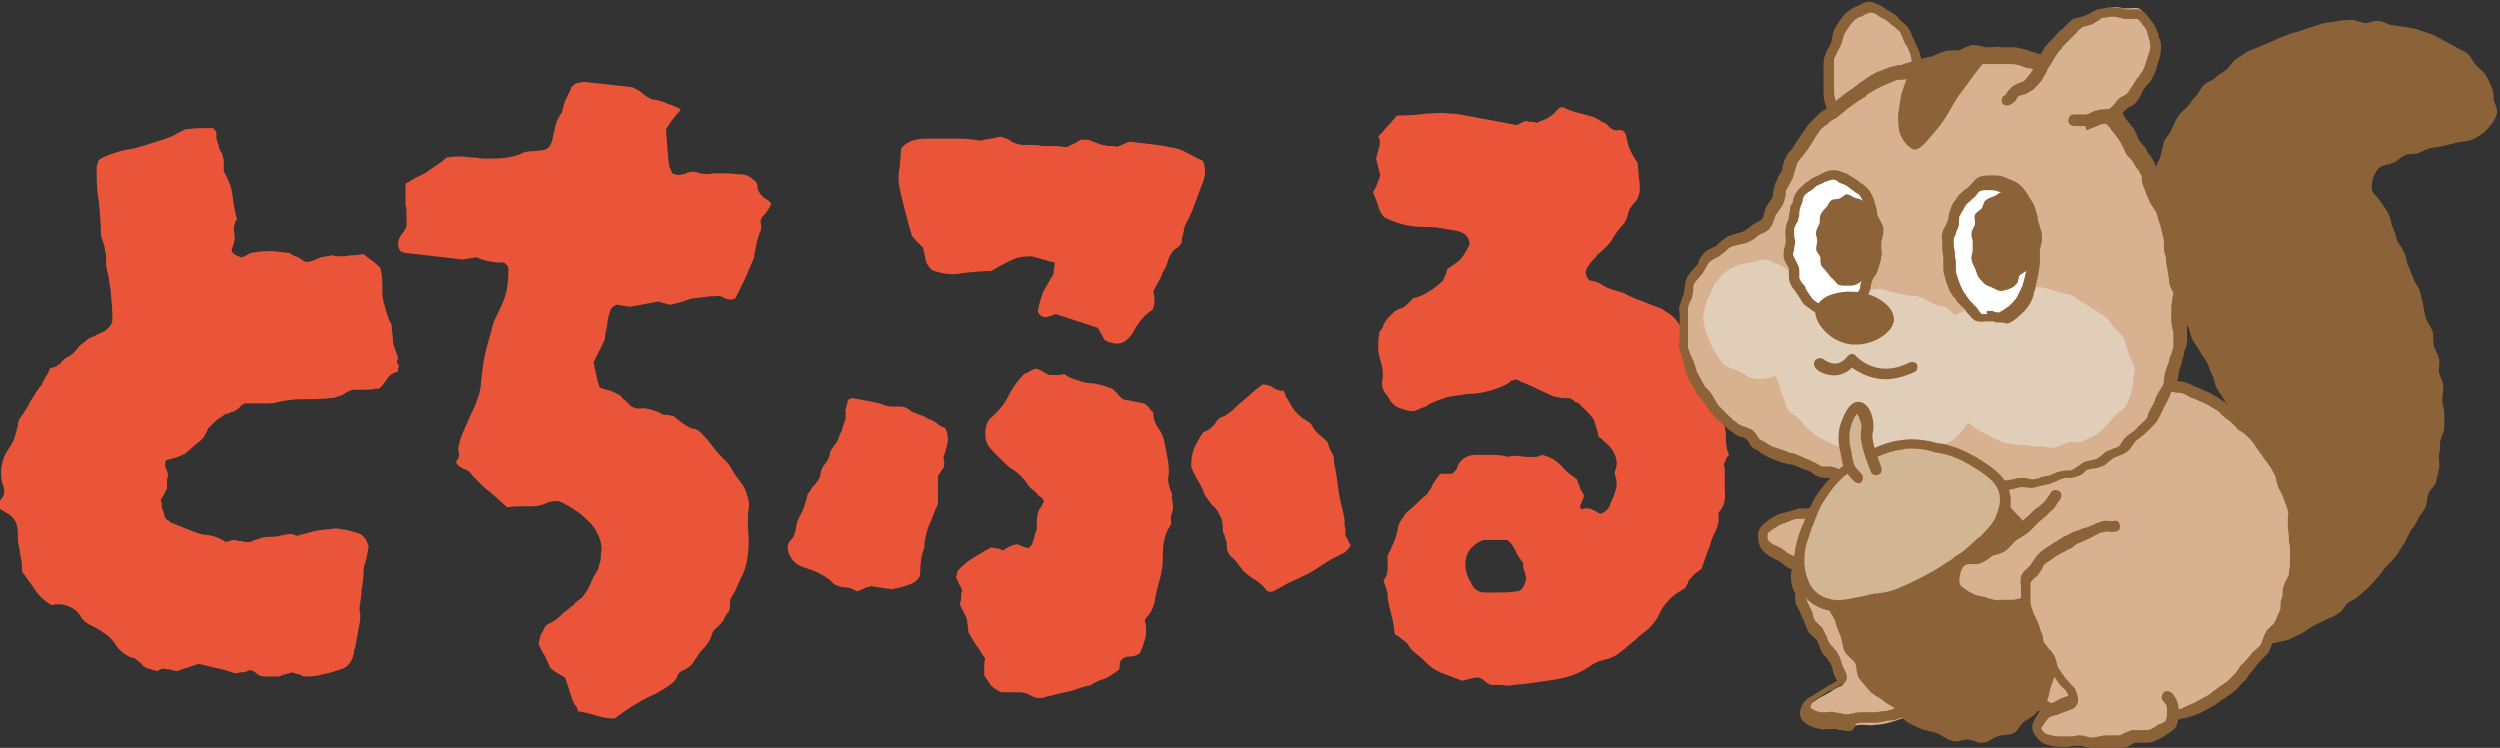 <svg xmlns="http://www.w3.org/2000/svg" viewBox="0 0 238 71.2"><rect x="0" y="0" width="238" height="71.2" fill="#333333" stroke="none"/><style>.st0{fill:#8c6239}.st1{fill:#d7b190}.st2{fill:#e0ceb9}.st3{fill:#fff}.st4{fill:#d2b592}.st5{fill:#ea5539}.st6{fill:#ed0000}.st7{fill:#eeb6b6}.st8{fill:#d60000}.st9{fill:#f5e3dc}.st10{fill:#c69c6d}.st11,.st12{fill:none;stroke:#8c6239;stroke-width:3;stroke-miterlimit:10}.st12{stroke-linecap:round;stroke-linejoin:round}</style><g id="レイヤー_1"><path class="st5" d="M38 34.9c-.1.1-.1.1-.1.3 0 .1 0 .2-.1.2-.4.1-.7.3-.9.6-.2.3-.4.6-.6.8l-.2.2h-.4c-.3.1-.6.1-1 .1h-1.1c-.4.1-.7.3-1 .5-.2.1-.4.1-.6.2-.2.1-.4.1-.6.1-.8.1-1.7.1-2.5.1-.9 0-1.7.1-2.6.3-.2.1-.4.1-.7.1h-2.3c-.2.1-.4.2-.5.4-.2.2-.4.3-.6.4-.1 0-.2 0-.3.1-.2.1-.3.1-.4.1l-.9.6-.8.8c-.2.6-.5 1-.9 1.3-.4.3-.8.7-1.3 1.1-.6.3-1.2.5-1.8.6-.1.3-.1.6 0 .8.1.2.2.5.2.7-.1.2-.1.3-.1.5v.7c-.2.4-.4.8-.6 1.1 0 .1.1.2.1.3v.3c0 .2.1.4.2.6 0 .2.1.4.2.6.1.1.2.1.3.2.1.1.2.2.3.2l1.5.6c.5.2 1 .4 1.5.5.4 0 .8.1 1.1.2.3.1.7.3 1 .5.3-.1.6-.2.9-.2.2.1.3.1.5.1s.3.1.5.1h.3c.1 0 .2 0 .3-.1l.9-.3c.3-.1.6-.1 1-.1s.8-.1 1.2-.2c.4-.1.8-.1 1.1.1.2 0 .3 0 .3-.1.3 0 .6-.1.9-.2.3-.1.5-.1.8-.2.3 0 .6-.1.9-.1.3 0 .6-.1 1-.1.4.1.7.1 1.1.2.4.1.7.2 1 .3.3.1.4.3.6.5.1.2.2.4.3.7-.1.6-.2 1.2-.4 1.8-.1.3-.1.6-.1 1 0 .3-.1.6-.1 1-.1.3-.1.5-.1.8 0 .3-.1.5-.1.8-.1.4-.1.7 0 1 0 .3 0 .7-.1 1.1-.1.4-.1.7-.2 1.1-.1.4-.1.7-.2 1.1-.1.1-.1.2-.1.4s-.1.3-.1.4c-.2.6-.5 1-1.1 1.2-.6.2-1.2.4-1.8.5-.6.2-1.2.2-1.8.2-.2-.1-.3-.2-.5-.2-.2-.1-.4-.1-.6-.2-.2.1-.4.1-.6.2-.2 0-.4.1-.6.2h-1.4c-.3 0-.6-.1-.8-.3-.2-.2-.4-.3-.7-.3-.3.2-.5.2-.7.2-.2 0-.4.1-.6.1-.6-.2-1.2-.4-1.8-.5-.6-.1-1.1-.3-1.7-.4l-2.1.7c-.4-.1-.7-.2-1-.2-.3-.1-.6 0-.8.2-.4-.1-.7-.2-1-.3-.3-.1-.5-.3-.6-.5-.2-.1-.3-.2-.4-.3-.1-.1-.3-.2-.5-.2-.7-.3-1.2-.7-1.6-1.4-.3-.4-.7-.8-1.1-1-.4-.3-.8-.5-1.2-.7-.1 0-.3-.2-.5-.3-.2-.2-.3-.3-.4-.5-.1-.2-.3-.4-.5-.6-.7-.5-1.4-.7-2.3-.5-.7-.4-1.2-.9-1.6-1.5-.4-.6-.8-1.1-1.2-1.7 0-.4 0-.8-.1-1.2-.1-.4-.1-.8-.2-1.2-.1-.4-.1-.7-.1-1s0-.6-.1-1-.3-.7-.7-1c-.3-.2-.5-.3-.8-.5-.1 0-.1-.1-.1-.2s0-.2-.1-.2c0-.2.1-.4.2-.6.2-.2.3-.4.3-.7v-.2c0-.1 0-.2-.1-.3-.4-1.3-.2-2.6.6-3.7.2-.3.4-.6.5-1 .1-.3.2-.7.3-1.1 0-.3.1-.5.2-.7.4-.5.7-1 1-1.6.4-.6.7-1.2 1.1-1.6.1-.3.2-.5.4-.8.2-.3.3-.5.3-.7.3-.1.5-.2.7-.2 0-.1.1-.2.2-.2s.2-.1.2-.2c.2-.2.4-.4.6-.5.2-.1.4-.2.6-.4.2-.2.4-.4.5-.6.2-.2.3-.3.5-.4.3-.3.6-.5 1-.6.3-.2.6-.3 1-.5.5-.4.7-.7.7-1.1 0-1-.1-2-.2-3-.1-.4-.1-.8-.2-1.2-.1-.4-.2-.8-.2-1.1v-.6c0-.2 0-.4-.1-.6 0-.3-.1-.6-.2-.9-.1-.3-.2-.5-.2-.8 0-1.1-.1-2.1-.2-3.1-.2-1-.2-2-.2-3 0-.3 0-.4.1-.5 0-.3.2-.5.5-.6.4-.2.7-.3 1-.4.3-.1.6-.2 1-.3.8-.1 1.5-.3 2.1-.5.6-.2 1.3-.4 1.9-.6.3-.1.6-.2.9-.4.3-.2.6-.3 1-.5.4 0 .8-.1 1.3-.1h1.3c.2.2.3.4.3.5v.5c.1.2.1.4.2.6 0 .2.1.4.2.6.1.1.1.2.2.4 0 .2.1.3.1.4v1.1c.4.7.7 1.4.8 2.1.1.8.2 1.5.4 2.3.1.1.1.1 0 .2-.2.4-.3.8-.2 1.3.1.5 0 1-.2 1.4-.2.4.2.7.9.9.3-.1.5-.2.8-.4 1-.2 1.7-.2 2-.2s.9.1 1.8.2c.1.1.2.1.3.2.1.1.3.1.5.2.1.1.2.1.3.2.1.1.2.1.3.2.3.1.5 0 .8-.1.3-.1.5-.2.7-.3.2 0 .4-.1.6-.1.2 0 .4-.1.6-.1.2.1.4.1.6.1h.6c.3-.1.5-.1.8-.1.3 0 .6-.1.9-.1.3.2.5.4.8.6.3.2.6.5.8.7.2.7.2 1.3.2 1.9 0 .6 0 1.1.2 1.6.1.5.3 1.1.5 1.6.2.2.2.4.2.6 0 .4.1.7.1 1 0 .3 0 .6.2 1l.3.9c-.2.3-.1.5.1.8zm20.5 33.5c-.6 0-1.2-.1-1.8-.3-.6-.2-1.2-.3-1.7-.4 0-.2-.1-.3-.1-.4-.1-.1-.1-.2-.2-.2-.4-.9-.6-1.8-.9-2.6-.2-.1-.5-.3-.7-.4-.2-.1-.4-.3-.7-.5-.2-.4-.3-.7-.5-1.1-.2-.3-.4-.7-.6-1.1 0-.4.1-.7.2-1 .2-.3.3-.6.5-.9.7-.3 1.2-.7 1.7-1.2.3-.2.6-.5.9-.7.2-.3.5-.5.8-.7.3-.4.6-.8.8-1.3.2-.5.4-.9.7-1.3.1-.2.1-.5.2-.7.1-.2.1-.5.1-.8.2-.9-.1-1.7-.6-2.5-.4-.6-1-1.1-1.5-1.5-.6-.4-1.2-.8-1.9-1.1-.4 0-.8 0-1.2.2-.4.2-.9.3-1.3.3h-1.2c-.4 0-.8 0-1.2.1-.6-.5-1.1-1-1.7-1.5-.6-.4-1.1-1-1.6-1.5-.2-.3-.4-.5-.7-.6-.3-.1-.6-.3-.8-.5-.1-.2-.1-.3.1-.5.1-.2.1-.4.1-.6-.1-.3-.1-.5 0-.8.1-.3.1-.5.2-.7.2-.5.4-1 .6-1.4.2-.5.4-.9.6-1.3.2-.4.3-.9.5-1.3.1-.4.2-.9.2-1.3.1-.9.2-1.8.4-2.7.2-.9.5-1.7.7-2.6.1-.4.3-.8.5-1.2.2-.4.4-.8.5-1.1.2-.5.4-1.1.4-1.6.1-.5.1-1 .1-1.5 0-.2-.1-.3-.4-.6-.4 0-.8 0-1.3-.1s-.9-.2-1.3-.4c-.3 0-.5.1-.7.1-.2 0-.5.1-.7.1l-5.2-.6c-.3 0-.5-.1-.7-.2-.1-.2-.2-.4-.2-.6 0-.2 0-.4.1-.6.1-.2.3-.5.4-.6.1-.2.3-.4.3-.6v-1c0-.4 0-.7-.1-1v-2c.3-.2.7-.4 1-.6.4-.2.7-.3 1-.5.4-.3.7-.5 1-.7.3-.2.6-.4.9-.7.5-.1 1-.1 1.4-.1.4 0 .8.1 1.2.1.3 0 .6.1.9.1h.9c.9 0 1.7-.1 2.6-.4.3-.2.7-.3 1.1-.3.4 0 .8-.1 1.1-.1.5-.1.8-.5.9-1.1.1-.4.2-.9.3-1.3.1-.4.3-.8.6-1.2.1-.5.2-.9.4-1.3s.4-.8.5-1.1c.2-.2.4-.4.6-.4.2 0 .4-.1.6-.1l4.6.5c.4.2.8.4 1.1.7.4.3.7.5 1.1.5.4.1.8.2 1.2.4.4.1.8.3 1.2.5-.1.2-.2.3-.4.5-.1.1-.2.3-.4.5l-.6.9c.1 1.1.1 1.9.2 2.4 0 .5.1.8.1 1.1.1.2.2.5.3.7.4.2.8.2 1.3 0s.9-.2 1.3 0c.5.1.9.1 1.3 0h1.3c.4 0 .8.1 1.3.1s.9.2 1.2.5c.2.1.4.3.4.6s.1.5.3.8l.3.3c.5.3.7.5.7.6 0 .2-.2.4-.5.9-.3.3-.5.5-.5.8.1.4.1.8-.1 1.1-.1.3-.2.7-.3 1 0 .3-.1.5-.1.7-.1.2-.1.4-.1.6l-.9 2.1-.9 1.8c-.4.2-.7.1-1 0-.3-.2-.6-.3-.9-.2-.4 0-.7 0-1.1.1-.4 0-.7.1-1.1.1l-.9.3c-.3.1-.7.2-1.1.3-.2 0-.3 0-.5-.1-.2 0-.4-.1-.7-.2l-2.7.5c-.3 0-.5-.1-.7-.1-.2 0-.4-.1-.5-.1-.5.1-.7.4-.8.9-.1.3-.2.7-.2 1.1-.1.4-.2.8-.2 1.2-.1.3-.3.7-.5 1.1l-.6 1.2c.1.3.1.6.2.9.1.3.1.6.2.9 0 .1.1.2.2.6.3.1.6.2 1 .3.3.1.7.3 1 .5.1.1.2.3.4.4l.4.4c.3.3.6.4 1 .4.4-.1.7 0 1.1.1.3.1.7.2 1 .4.1.1.3.1.5.1s.4.1.6.1c.3.2.6.5.9.7.3.2.6.4.9.5.4 0 .8.3 1.1.7.4.4.7.8 1 1.2.3.4.7.8 1.1 1.2.3.3.5.6.7 1 .2.4.5.7.7 1 .3.3.5.8.7 1.5.1.3.1.5.1.8 0 .3-.1.5-.1.8v1.3c.1.8.1 1.6 0 2.5-.1.8-.3 1.6-.7 2.3-.1.3-.3.6-.4.9-.1.3-.3.6-.5.9-.1.2-.1.4-.1.6 0 .2 0 .4-.1.7-.2.2-.4.5-.5.8-.2.3-.4.5-.6.7-.3.2-.5.5-.6.9-.1.4-.4.7-.6 1-.2.2-.4.4-.6.7l-.6.9c-.2.2-.4.4-.8.6-.4.1-.6.4-.7.8-.2.3-.6.6-.9.8-.2.1-.3.2-.5.3-.2.1-.3.2-.5.3-1.4.6-2.8 1.5-4 2.4zM90 40.8c.3.6.3 1.2.1 1.8-.1.3-.1.5-.2.7-.1.2-.1.4 0 .7 0 .3 0 .5-.2.7-.1.2-.3.4-.4.6v2.2c0 .2 0 .5-.1.7-.3.6-.5 1.3-.8 1.9-.2.6-.4 1.3-.4 2-.3.8-.4 1.6-.4 2.5 0 .4-.4.8-.9 1l-.9.3c-.3.1-.6.1-.9.2l-2-.3c-.2.1-.4.1-.6.2-.2.1-.4.2-.7.3-.1 0-.2-.1-.2-.1-.3-.2-.7-.3-1.2-.3-.4-.1-.8-.2-1.1-.6-.7-.6-1.6-1-2.6-1.3-.6-.2-1-.5-1.3-1.1-.3-.6-.3-1.1.1-1.5.3-.3.4-.7.5-1.2 0-.4.2-.8.4-1.2.2-.3.3-.6.4-.9.1-.3.2-.7.3-1.1.1-.1.2-.2.3-.4.1-.2.3-.4.4-.5.1-.1.2-.3.3-.4.1-.2.2-.3.2-.6.1-.4.2-.7.5-1 .2-.3.4-.6.4-1 .1-.3.3-.5.5-.8.2-.2.3-.5.4-.8.1-.3.3-.5.3-.8.1-.3.2-.5.3-.8V39c.1-.4.2-.7.2-.9.3-.2.4-.2.5-.2.5.1 1.1.2 1.6.3.5.1 1 .2 1.5.4.1 0 .3.1.5.1h.7c.3 0 .5 0 .7.1.2.1.4.2.6.4.3.1.6.2.8.3.3.1.5.2.8.4.1 0 .3.1.5.2s.3.2.4.3c.2.1.3.2.5.3 0-.1.1 0 .2.1zm16.6-26.6c1.4.2 2 .9 2.1 2v.6c-.1.1-.2.3-.4.5s-.4.4-.6.7l.3 5c.2.2.3.4.4.5.1.2.2.3.2.4.2.4.1.8-.3 1.1-.7.2-1.5.3-2.2.2-.7-.1-1.5-.2-2.3-.4-.4.1-.8.2-1.1.3l-.9.3c-.6-.2-1.2-.4-1.8-.5-.6-.2-1.1-.3-1.8-.5-.8 0-1.4.1-2 .4-.6.3-1.2.6-1.8 1-1 0-1.9.1-2.8.2-.9.2-1.9.1-2.9-.3-.4-.4-.6-.8-.6-1.1 0-.1-.1-.3-.1-.5-.1-.2-.1-.3-.1-.5l-.6-.6c-.2-.2-.4-.4-.5-.6-.6-2-.9-3.4-1.1-4.2-.2-.8-.2-1.5-.1-2s.1-1.2.2-2.1c.5-.6 1.3-.9 2.3-.9h2.6c.9 0 1.7 0 2.6.2.4-.1.8-.2 1.1-.2.3-.1.6-.1.8-.2.4.1.7.2 1 .4.2.2.6.3 1.1.4h.8c.3 0 .7 0 1.1.1h1.2c.4 0 .8.1 1.2.1.1-.1.4-.2.8-.4.1-.1.2-.1.3-.2.1 0 .2-.1.2-.1h.7c1 .4 2 .8 3 .9z"/><path class="st5" d="M107.9 31.6c-.6 1-1.3 1.3-2.2 1-.1 0-.3-.1-.5-.2-.1-.1-.2-.3-.3-.5-.1-.2-.2-.4-.4-.7l-4-1.3c-.2.1-.4.1-.5.2-.2 0-.3.1-.4.1-.4 0-.7-.2-.8-.6.1-.6.3-1.2.5-1.8.3-.5.6-1.1 1-1.7 0-.4.1-.7.1-1 0-.3 0-.6.1-.8.3-.4.7-.8 1-1.2.3-.4.6-.8 1-1.2.2-.6.4-1.2.3-1.7 0-.5-.1-1.1-.2-1.7.3-.7.5-1.5.7-2.3.2-.8.5-1.5 1.1-2.2.4-.2.8-.2 1.1-.1h.4c.2 0 .3 0 .4.1.2-.1.5-.2.7-.3.2-.1.4-.2.6-.2 1.7.2 2.9.3 3.7.5.7.1 1.3.3 1.6.5.4.2.9.5 1.6.8.3.6.3 1.3 0 2.1-.3.7-.5 1.4-.8 2.1-.2.7-.6 1.4-.9 2-.1.3-.1.6-.2.9-.1.3-.1.5-.1.7-.2.3-.4.5-.6.6-.2.1-.4.4-.6.8-.1.2-.1.4-.2.6-.1.3-.2.5-.4.8-.1.3-.2.6-.4.9-.2.3-.3.6-.5.9 0 .1.1.4.1.8v.5c-.1.1-.1.2-.1.3 0 .1-.1.2-.1.2-.9.6-1.4 1.3-1.8 2.1zm3.7 16.1c.1.4.1.7 0 1-.1.3-.2.6-.1 1 0 .2-.1.4-.2.5-.3.5-.4.9-.5 1.4-.1.5-.1 1-.1 1.5 0 .7-.1 1.4-.3 2.1-.2.7-.4 1.5-.5 2.2-.1.3-.2.6-.3.8-.2.3-.4.5-.6.8 0 .3.1.5.1.7v.6c0 .3-.1.6-.2.9-.1.3-.2.6-.4 1-.3.2-.6.3-.9.3-.4 0-.7.1-.9.4-.1.1-.1.2-.1.4s0 .3-.1.5c-.1 0-.2.1-.3.2-.1.1-.2.1-.3.2-.3.2-.6.4-1 .5-.4.1-.7.3-1 .5-.1 0-.2.1-.4.1s-.3.1-.4.1c-.6.2-1.1.4-1.7.5-.6.1-1.1.3-1.7.4-.5.2-1 .2-1.4 0-.5-.3-.9-.4-1.3-.4h-1.4c-.2 0-.4 0-.5-.1-.4-.2-.6-.4-.8-.6l-.6-.9v-.8c0-.3 0-.6.1-.8-.3-.4-.5-.8-.8-1.2-.3-.4-.5-.8-.8-1.3-.1-.7-.1-1.2-.2-1.4l-.6-1.2c0-.3.1-.5.1-.7 0-.2 0-.4.1-.7-.1-.2-.1-.3-.3-.6-.1-.2-.2-.5-.3-.7.1-.1.1-.2.1-.3 0-.1.1-.2.1-.3.4-.4.8-.8 1.3-1.1s1.1-.7 1.9-1.1c.2.1.3.1.5.1s.4.1.6.2c.4-.3.8-.5 1.3-.6.2.1.3.1.5.2s.4.1.6.2l.3-.3c.1-.1.1-.2.1-.3.1-.2.2-.4.2-.6 0-.2.1-.4.2-.6v-.7c0-.2 0-.5.1-.7 0-.3.1-.5.3-.7l.3-.6c-.1-.1-.1-.2-.2-.3-.1-.1-.2-.1-.3-.2-.2-.2-.3-.4-.5-.5-.2-.2-.4-.3-.5-.5-.4-.6-.9-1.2-1.8-1.7-.6-.6-1.2-1.1-1.8-1.8-.4-.4-.5-.9-.5-1.5s.2-1.1.5-1.4c.7-.6 1.3-1.3 1.7-2.1.4-.8.9-1.5 1.5-2.1.3-.1.5-.2.6-.3.2-.1.4-.2.6-.2.3.1.5.2.6.3l.6.3h.6c.2 0 .5 0 .8-.1.4.3.9.5 1.3.6.5.2 1 .3 1.6.3.3.1.5.1.8.2l.9.3.5.5c.1.2.3.3.5.5.3.1.6.1 1 .2.3.1.6.1 1 .2.2.1.3.2.4.3.1.1.2.3.3.4.2.1.2.2.2.3 0 .5.2 1 .5 1.4.3.4.5.9.6 1.5.1.5.2 1.1.3 1.6.1.6.1 1.2 0 1.7 0 .3.1.6.2 1 .1.2.2.4.2.6-.1.1 0 .3 0 .5zm17 4.2c-.1.2-.2.3-.3.4l-.3.3c-.8.4-1.6.8-2.3 1.3-.7.5-1.5.9-2.4 1.3-.4.2-.7.3-1 .5-.3.2-.6.3-.9.5-.4.2-.7.2-.9-.1-.3-.4-.6-.6-1-.9-.4-.2-.7-.5-1.1-.8-.2-.3-.4-.5-.6-.8-.2-.3-.5-.5-.7-.7-.2-.3-.3-.5-.3-.8 0-.3 0-.5-.1-.7-.1-.3-.1-.5-.2-.6-.1-.2-.1-.4-.1-.6 0-.5-.1-.9-.3-1.2-.2-.4-.4-.7-.7-.9-.2-.3-.4-.5-.5-.7-.2-.2-.3-.5-.4-.8-.2-.4-.4-.8-.6-1.1-.2-.4-.4-.7-.5-1.1 0-.7.1-1.2.2-1.5.1-.3.3-.7.7-1.4.1-.1.2-.2.2-.3 0-.1.1-.1.2-.1.4-.2.7-.4 1-.8.2-.4.5-.6.9-.7.3-.2.6-.4.9-.7.3-.3.5-.5.8-.7.3-.3.6-.5.9-.8.3-.3.6-.5 1-.8.4 0 .7.1 1 .3.3.2.6.3 1 .3.1.2.2.4.2.5 0 .1.1.2.2.3.4.9 1 1.6 1.7 2 .4.2.6.4.7.7.2.3.4.5.6.7.3.2.5.4.8.7.1.4.2.7.4 1 .2.3.2.6.2 1 .2.8.3 1.6.4 2.4.1.8.3 1.6.5 2.4 0 .2.1.4.1.6v.6c.1.2.1.4.1.6-.1.2 0 .4.2.6 0 .2.1.3.2.4-.1 0 0 .1.1.2zm36-8.6c-.2.2-.3.4-.3.5-.1.1-.1.3-.2.4.1.2.1.5.1.8v1.7c.1.9-.1 1.6-.6 2.1v.9c-.1.4-.2.8-.4 1.1-.2.4-.3.7-.4 1.1-.3.7-.5 1.4-.8 2.2-.2.2-.3.3-.5.4-.2.1-.3.3-.5.5s-.3.3-.3.5c-.1.2-.2.3-.3.5-.5.3-1 .6-1.4 1-.4.4-.8.9-1 1.4-.3.6-.6 1-1.1 1.5-.4.3-.8.6-1.2 1-.4.3-.8.7-1.2 1-.6.5-1.1.8-1.8.9-.2.1-.4.1-.6.2-.2.1-.5.2-.7.4-1 .7-2.1 1.1-3.4 1.3-1.3.2-2.6.4-3.9.5-.4.1-.7.1-1.1 0h-1.1c-.2-.1-.4-.2-.6-.4-.2-.2-.4-.3-.6-.3-.5 0-1 .2-1.5.3-.3-.1-.5-.2-.8-.3-.3-.1-.5-.2-.8-.3-.6-.2-1.2-.5-1.7-1-.3-.3-.6-.6-1-.9-.4-.3-.7-.6-.9-1-.2-.2-.3-.3-.6-.5-.2-.2-.4-.3-.6-.4-.1-.4-.1-.8-.2-1.3l-.3-1.2c-.1-.4-.2-.8-.2-1.2 0-.4-.2-.9-.4-1.4.3-.4.4-.8.4-1.2v-1.2c.2-.4.4-.8.6-1.3.2-.5.3-.9.4-1.4 0-.3.2-.5.3-.7.2-.2.3-.5.5-.7.3-.3.6-.5.9-.8.3-.3.6-.6 1-.9.3-.4.5-.7.6-1 .2-.3.4-.6.7-1h1.1c.3-.2.5-.4.6-.8.3-.6.8-.9 1.5-1h1.4c.5 0 1 0 1.5.1.3.1.5.1.7 0h.7c.4.1.8.1 1.2.1.4 0 .7 0 1-.2.8.2 1.3.5 1.8 1 .4.5.9.9 1.5 1.3.1.3.2.5.3.8.1.3.3.5.4.8-.1.3-.2.6-.3.8-.1.2-.1.3 0 .4.1.1.2.1.3 0h.5c.2.1.3.1.5.2s.3.2.5.3c.3 0 .5-.2.7-.4.2-.2.3-.4.3-.6.2-.3.3-.6.4-.9.1-.3.2-.6.2-.9 0-.3 0-.5-.1-.7-.1-.2-.1-.5 0-.7.2-.6.1-1-.1-1.5-.2-.4-.5-.8-.9-1.1l-.3-.3c-.1-.1-.2-.1-.3-.2-.1-.3-.1-.5-.2-.8l-.3-.9c-.2-.3-.4-.5-.6-.7l-.7-.7c-.1-.1-.2-.2-.4-.2-.3-.3-.5-.4-.7-.4h-.6c-.2 0-.3-.1-.5-.1s-.3-.1-.4-.1c-.6-.3-1.1-.5-1.7-.8-.6-.3-1.2-.5-1.8-.8-.1.1-.1.1-.3.1-.1 0-.2.1-.3.2-.6.4-1.2.6-1.9.8-.7.2-1.4.3-2.1.3-.7.1-1.3.2-1.9.3-.6.2-1.2.4-1.8.7-.2.2-.4.3-.6.3-.2.1-.4.2-.7.3-.4.1-.7 0-1-.1-.3-.1-.6-.2-.8-.3-.2-.2-.4-.3-.5-.5-.1-.2-.2-.3-.3-.5-.5-.5-.6-1-.5-1.6.1-.4 0-.8 0-1.1-.1-.4-.2-.7-.3-1.1-.1-.4-.1-.7-.1-1 0-.3 0-.7.1-1 0-.2 0-.4.2-.5.1-.2.2-.3.2-.5.2-.3.3-.5.5-.7l.6-.6c.1 0 .2-.1.4-.2.2 0 .3-.1.5-.2.2-.2.5-.4.8-.8 1-.2 1.9-.8 2.9-1.7 0-.2.1-.3.2-.5s.1-.4.2-.6c.7-.5 1.2-.8 1.3-1 .2-.2.4-.6.8-1.3 0-.7-.4-1.1-1.1-1.3-.6-.1-1.1-.2-1.7-.3-.6-.1-1.2-.1-1.7-.1-1.2 0-2.4-.3-3.6-.9-.3-.3-.5-.7-.6-1.1-.1-.4-.3-.8-.5-1.3.2-.3.3-.5.4-.8.1-.3.2-.5.3-.8-.1-.3-.1-.5-.2-.8-.1-.3-.1-.5-.2-.8.1-.4.2-.8.3-1.1.1-.3.1-.7-.1-1l.1-.1s0-.1.1-.1c.3-.3.5-.6.8-.9.3-.3.5-.6.8-.9 1.3 0 2.2-.1 2.9-.2.7 0 1.3-.1 1.9 0 .6 0 1.3.1 2.3.3.9.2 2.3.4 4.2.8.2 0 .3-.1.5-.2s.3-.1.5-.2c.2.1.3.1.5.1s.3 0 .5.1c.4-.2.8-.3 1.1-.5.3-.2.6-.4.8-.7.3-.3.5-.4.8-.2.4.2.7.3 1.1.4.4.1.7.2 1.1.3.5.1.9.3 1.3.6.3.1.5.2.6.4.2.2.4.3.6.4h.3c.4-.1.7.1.8.5.1.5.2 1 .4 1.4.2.4.4.8.7 1.2 0 .4.1.8.1 1.1 0 .4.1.7.1 1.1v.5c-.1.5-.2.8-.5 1.1-.3.3-.5.6-.6 1-.1.4-.2.8-.5 1.1-.3.3-.5.6-.8 1-.2.4-.4.7-.7 1-.3.3-.6.6-.9.8-.1.2-.2.3-.4.5s-.3.3-.4.5c-.1.1-.1.1-.2.3-.1.1-.1.2-.1.3-.1.2 0 .4.1.6.1.2.2.3.3.3.5.1.8.2 1.1.4.3.2.7.4 1.1.5.4.1.7.2 1 .3.3.2.6.3 1 .5.5.2.9.3 1.3.5s.9.3 1.3.5l.9.6c.3.2.5.5.7.8.5.7 1 1.1 1.6 1.4.3.5.5.9.6 1.2.2.4.4.7.6 1.1.3.8.5 1.7.5 2.7.2.2.4.4.5.6.1.2.2.3.3.4v1c0 .3.1.6.2 1s.2.9.2 1.3c0 .9.1 1.4.3 1.8zM145.3 55c-.1-.3-.1-.5-.2-.7-.1-.2-.1-.5-.1-.7-.3-.4-.5-.7-.7-1.1-.2-.4-.4-.8-.8-1.1h-2.3c-.9.4-1.4.9-1.6 1.6-.2.8-.1 1.6.4 2.4 0 .1.1.1.1.2s.1.1.1.2c.3.4.7.6 1.1.6h1.5c.5 0 .9 0 1.5-.1.3 0 .5-.1.7-.4.2-.4.3-.7.3-.9z"/><path class="st0" d="M206.3 61.6c-.4 0-.6-.3-.7-.8-.1-.4-.1-.8-.1-1.2 0-.4.1-.8.2-1.2.1-.4 0-.9.2-1.3s.7-.6 1-.9c.3-.3.7-.4 1.1-.4.4 0 .8-.1 1.3-.2.4-.1.7-.6 1.1-.8.4-.2.9-.1 1.3-.3.3-.2.7-.5 1-.8.3-.3.7-.6.9-.9.3-.3.3-.8.5-1.2.2-.4.3-.7.5-1.2.1-.4.5-.7.6-1.2.1-.4-.1-.8-.1-1.3 0-.4.1-.8.1-1.3-.1-.4-.1-.8-.2-1.3-.1-.4-.2-.8-.4-1.3-.1-.4-.4-.8-.6-1.2-.2-.4-.2-.9-.4-1.3l-.6-1.2-.6-1.2c-.2-.4-.5-.7-.7-1.1-.2-.4-.5-.7-.7-1.1-.2-.4-.2-.9-.4-1.2-.2-.4-.3-.8-.5-1.2-.2-.4-.5-.7-.7-1.1-.2-.4-.5-.7-.7-1.1-.2-.4-.2-.8-.4-1.2-.2-.4-.3-.8-.5-1.2-.2-.4-.5-.7-.7-1.1-.2-.4-.3-.8-.4-1.2-.2-.4-.3-.8-.5-1.2-.1-.4-.1-.9-.2-1.3s-.2-.8-.4-1.3c-.1-.4-.2-.9-.3-1.3-.1-.4-.3-.8-.4-1.3-.1-.4-.1-.9-.1-1.3s.2-.9.2-1.3-.3-.9-.2-1.3c.1-.4.3-.8.4-1.3.1-.4.4-.8.5-1.2.1-.4.2-.9.3-1.3.2-.4.5-.7.7-1.1.2-.4.3-.8.6-1.2.2-.4.6-.7.9-1 .3-.3.5-.7.8-1 .3-.3.5-.8.8-1.1.3-.3.8-.4 1.1-.7.3-.3.7-.5 1.1-.8.3-.3.5-.7.9-1 .4-.2.7-.5 1.1-.7.4-.2.8-.3 1.2-.5.4-.2.8-.3 1.2-.5.4-.2.8-.4 1.2-.5.4-.2.8-.3 1.2-.4.4-.1.8-.3 1.2-.4.4-.1.8-.3 1.3-.4.4-.1.9-.1 1.3-.2s.9-.1 1.3-.1.9.3 1.3.3.9-.3 1.3-.2c.4 0 .8.4 1.3.4.4.1.9.1 1.3.2s.9.1 1.3.3c.4.1.8.3 1.2.4.4.2.8.4 1.1.6.4.2.8.4 1.1.6.4.2.8.4 1.1.6.3.3.5.7.8 1.1.3.3.7.6.9.9.3.4.4.8.6 1.2.2.4.2.9.2 1.2.1.4.4.9.3 1.3-.1.4-.3.8-.6 1.1-.2.3-.5.7-.9.9-.3.2-.7.5-1.2.6-.4.1-.8.1-1.2.2l-1.2.3c-.4.1-.8.1-1.2.2-.4.1-.8.3-1.2.5-.4.1-.9 0-1.3.2s-.7.6-1.1.7c-.4.2-.9.2-1.2.4-.4.3-.6.8-.7 1.1-.1.4-.2.9 0 1.3.1.2.5.5.8 1 .2.3.5.7.7 1.1.2.4.2.8.4 1.3.2.4.3.8.4 1.2.2.4.5.7.7 1.2.2.4.2.9.4 1.3s.3.8.5 1.2c.1.4.5.8.6 1.2.1.4.2.9.3 1.3.1.4.1.9.3 1.3.1.4.5.8.6 1.2.1.4 0 .9.1 1.3s.4.8.5 1.3c.1.4-.1.9 0 1.3s.4.8.4 1.3c0 .4-.1.9-.1 1.3s.2.9.2 1.3v1.3c0 .4-.3.9-.4 1.3 0 .4 0 .9-.1 1.3s.1.9 0 1.3-.2.9-.3 1.3c-.1.4-.6.7-.7 1.1-.2.4-.1.9-.3 1.3-.2.4-.5.7-.7 1.1-.2.4-.4.8-.7 1.1l-.6 1.2c-.3.4-.5.8-.7 1.1-.3.4-.6.7-.9 1-.3.3-.6.7-.8 1-.3.3-.6.7-.9 1-.3.3-.7.6-1 .9-.3.3-.8.5-1.1.7-.3.3-.5.8-.9 1-.4.3-.8.4-1.2.6l-1.2.6c-.4.2-.7.5-1.1.7l-1.2.6c-.4.1-.9.2-1.3.3-.4.1-.9-.2-1.3-.1s-.8.3-1.3.4c-.4 0-.9.1-1.3.1s-.9.1-1.3.1-.9-.1-1.3-.1-.9.2-1.3.2-.9 0-1.3.1c-.3-.2-.7-.3-1.2-.3z"/><path class="st1" d="M218.4 52.5c0 .4.1.8.1 1.2 0 .4 0 .8-.1 1.2-.1.4-.4.8-.5 1.1-.1.4-.1.8-.2 1.2-.1.4-.1.9-.2 1.2-.1.4-.3.8-.5 1.1-.2.4-.7.6-.9.9-.2.4-.2.8-.5 1.1-.2.3-.6.6-.9.9-.3.3-.5.6-.8.9-.3.3-.4.7-.7 1-.3.3-.5.6-.9.9-.3.3-.7.5-1 .7-.3.2-.7.5-1 .7-.4.2-.7.4-1.1.6-.4.2-.8.3-1.2.4-.4.1-.8.1-1.2.2-.4.1-.7.5-1.1.6-.4.1-.8 0-1.2 0-.4.1-.8 0-1.2.1-.4 0-.8.2-1.2.2-.4 0-.8.1-1.2.1-.4 0-.8-.1-1.2-.2-.4-.1-.7-.5-1.1-.6-.4-.1-.8 0-1.2-.1-.4-.1-.8-.2-1.2-.4-.4-.1-.8-.3-1.1-.5-.4-.2-.7-.5-1-.7-.4-.2-.8-.3-1.1-.5-.3-.2-.7-.5-1-.7-.3-.3-.5-.6-.8-.9-.3-.3-.6-.5-.9-.8-.3-.3-.4-.7-.6-1.1-.3-.3-.5-.7-.7-1-.2-.3-.6-.6-.8-.9-.2-.4-.3-.8-.5-1.1-.2-.4-.6-.6-.7-1-.1-.4-.1-.8-.2-1.2-.1-.4-.4-.7-.5-1.1-.1-.4 0-.8-.1-1.2-.1-.4-.3-.8-.3-1.2 0-.4.1-.8.1-1.2 0-.4-.1-.8 0-1.2 0-.4.3-.8.4-1.2.1-.4 0-.8 0-1.2.1-.4.4-.7.5-1.1.1-.4 0-.8.2-1.2.1-.4.4-.7.6-1.1.2-.4.2-.8.4-1.2.2-.4.5-.6.8-1 .2-.3.5-.7.7-1 .3-.3.5-.7.7-1 .3-.3.6-.5.9-.8.3-.3.7-.4 1.1-.6.3-.3.6-.5 1-.7.3-.2.6-.5 1-.7.4-.2.7-.5 1-.7.4-.2.7-.4 1.1-.6.4-.1.8-.2 1.2-.4.4-.1.8 0 1.2-.1.4-.1.8-.2 1.2-.2.4-.1.8-.1 1.2-.1.4 0 .8-.2 1.2-.2.4 0 .8.2 1.2.2.4 0 .8-.2 1.2-.1.4.1.8.4 1.2.5.4.1.8.1 1.2.2.4.1.8.1 1.2.3.4.1.8.3 1.1.5.4.2.8.3 1.1.5.4.2.7.4 1 .7.3.2.6.6.9.9l.9.9c.3.3.7.4 1 .7.3.3.6.6.8.9.3.3.5.7.7 1 .2.3.5.7.7 1 .2.4.4.7.6 1.1.2.4.2.8.3 1.2.1.4.5.7.6 1.1.1.4.3.8.4 1.2.1.4-.1.9-.1 1.3.1.4.1.8.2 1.2-.3.3-.2.7-.2 1.1z"/><path class="st0" d="M200.9 69.6h-.2c-.4 0-.8-.1-1.3-.2-.3 0-.6-.2-.8-.4-.1-.1-.3-.2-.4-.2h-.5c-.3 0-.5 0-.8-.1-.1 0-.2-.1-.3-.1l-.9-.3c-.1 0-.2-.1-.4-.1-.3-.1-.5-.2-.8-.3-.3-.1-.5-.3-.7-.4-.1-.1-.3-.2-.4-.3-.1-.1-.3-.1-.4-.2-.2-.1-.5-.2-.7-.4-.4-.2-.7-.5-1-.7l-.6-.6c-.1-.1-.2-.3-.3-.4l-.3-.3-.6-.6c-.2-.2-.3-.5-.4-.7-.1-.2-.1-.3-.2-.4-.2-.2-.3-.5-.5-.7-.1-.1-.1-.2-.2-.3-.1-.1-.2-.2-.3-.4-.2-.2-.4-.4-.5-.6-.1-.2-.2-.5-.3-.7-.1-.2-.1-.3-.2-.4-.1-.1-.2-.2-.3-.4-.2-.2-.3-.4-.5-.7-.1-.3-.1-.6-.2-.8 0-.2 0-.3-.1-.5 0-.1-.1-.3-.2-.4-.1-.2-.2-.5-.3-.8-.1-.3-.1-.5-.1-.8v-.5c0-.1-.1-.3-.1-.5-.1-.2-.2-.5-.2-.8V51c0-.3.1-.6.3-.8.1-.2.1-.3.2-.4v-1.3c.1-.3.2-.5.3-.7.1-.2.1-.3.2-.4 0-.1.1-.3.1-.5s0-.5.1-.8c.1-.3.2-.5.4-.7.1-.1.2-.3.2-.4.1-.1.1-.3.1-.4.1-.2.1-.5.3-.8.1-.2.3-.5.5-.6.1-.1.2-.2.3-.4.3-.4.5-.7.7-1 .1-.1.2-.3.3-.4.1-.2.3-.4.5-.6l.6-.6.3-.3c.2-.2.5-.3.7-.4.2-.1.3-.1.4-.2.3-.2.6-.5 1-.8.1-.1.2-.2.4-.3.2-.2.4-.3.7-.5.1-.1.3-.2.4-.3.2-.2.4-.3.7-.4.1-.1.3-.1.4-.2.2-.1.4-.3.7-.4.3-.1.6-.2.8-.3.1 0 .3-.1.4-.1.3-.1.6-.1.8-.1h.7c.3-.1.7-.2 1-.2.3 0 .6-.1.9-.1h.4c.1 0 .3 0 .5-.1s.5-.1.8-.1c.3 0 .6.1.8.1.2 0 .3.1.5.1.1 0 .3 0 .4-.1.3-.1.5-.1.8-.1.3 0 .6.2.8.3.1.1.3.2.4.2.2 0 .3.1.5.1.3 0 .5.1.8.2.1 0 .3.1.5.1.3 0 .5.1.8.2.3.1.6.3.9.4l.3.1c.1.1.3.1.4.2.3.1.5.2.8.4.4.2.7.4 1.1.7.2.2.4.4.6.5l.3.3.6.6.3.3c.1.1.2.2.4.3.2.1.4.3.6.5.3.4.6.7.8 1 .2.2.3.5.5.7.1.1.2.3.2.4.1.1.1.2.2.3.2.2.3.5.5.8l.1.1c.2.3.4.7.6 1 .1.3.2.5.2.8 0 .2.1.3.1.5 0 .1.1.3.2.4.1.2.3.4.4.7 0 .1.1.3.1.4.1.3.2.5.2.8.1.3 0 .6 0 .9 0 .2-.1.3 0 .4.1.4.1.8.2 1.2v.4c0 .3.1.5.1.8v.5c0 .3.1.5 0 .8v.4c0 .3 0 .6-.1.8 0 .3-.2.6-.3.8-.1.1-.2.3-.2.4 0 .1-.1.3-.1.5s-.1.5-.1.8c0 .1-.1.3-.1.5s0 .5-.2.8c-.2.4-.3.8-.5 1.2-.1.3-.4.5-.6.7l-.3.3c-.1.1-.1.3-.2.4-.1.2-.2.5-.3.8l-.6.6-.3.3c-.3.3-.5.7-.8 1-.1.1-.2.2-.3.4-.1.2-.3.4-.5.6l-.3.3c-.2.2-.3.4-.6.6-.2.2-.5.3-.7.5-.1.1-.3.2-.4.2l-.2.2c-.3.2-.5.4-.8.5-.3.2-.7.4-1.1.6-.3.1-.5.2-.8.3-.1 0-.3.1-.4.1-.3.1-.5.1-.8.2-.2 0-.3 0-.5.1-.1 0-.3.1-.4.2-.2.1-.5.3-.8.4-.3.1-.6.1-.8 0h-.5c-.3 0-.6.1-.8.1h-.4c-.1 0-.3 0-.5.1s-.5.1-.8.1h-.5s-.2.1-.5.1zm-2.9-1.9c.2 0 .4 0 .6.1.3.1.5.2.7.3.1.1.3.2.4.2.3.1.8.1 1.2.1h.6c.2 0 .4-.1.6-.1.2 0 .3 0 .5-.1.2 0 .4-.1.6-.1h2.4c.1 0 .3-.1.4-.2l.6-.3c.2-.1.5-.1.7-.1.2 0 .4 0 .5-.1.1-.1.3-.1.4-.2.2-.1.5-.2.7-.3.4-.2.7-.4 1.1-.6.2-.1.5-.3.7-.5l.3-.2c.1-.1.3-.2.4-.3.2-.1.4-.3.6-.4l.4-.4.4-.4c.1-.1.2-.3.3-.4.1-.2.2-.4.4-.5.3-.3.5-.6.8-.9.1-.2.3-.3.5-.5l.4-.4c.1-.1.1-.3.2-.5s.1-.4.3-.7c.1-.3.4-.4.5-.6.1-.1.3-.2.3-.3.2-.3.3-.7.5-1.1.1-.1.1-.3.1-.5s0-.5.1-.7c.1-.2.1-.4.1-.6 0-.2 0-.4.1-.6.1-.3.2-.5.3-.7.1-.2.2-.3.2-.4 0-.2 0-.5.1-.7v-1.7c0-.2 0-.5-.1-.7v-.4c0-.4-.1-.8-.1-1.2v-.8c0-.2.1-.3 0-.5 0-.2-.1-.4-.2-.7-.1-.2-.1-.3-.2-.5 0-.1-.1-.3-.2-.5l-.3-.6c-.1-.2-.1-.4-.2-.6 0-.2-.1-.4-.1-.5-.2-.3-.3-.6-.5-.9l-.1-.1c-.1-.2-.3-.4-.5-.7-.1-.1-.1-.2-.2-.3-.1-.1-.2-.3-.3-.4-.1-.2-.3-.4-.4-.6-.2-.3-.5-.6-.8-.9-.1-.1-.3-.2-.4-.3-.2-.1-.4-.2-.5-.4l-.4-.4c-.2-.2-.3-.3-.5-.4-.2-.1-.3-.3-.5-.4-.1-.2-.3-.3-.4-.4-.3-.2-.7-.4-1-.6-.2-.1-.4-.2-.7-.3-.1-.1-.3-.1-.4-.2l-.3-.1c-.3-.1-.5-.3-.8-.4-.2-.1-.4-.1-.6-.1-.2 0-.4-.1-.6-.1-.2-.1-.4-.1-.6-.1-.2 0-.4-.1-.6-.1-.3-.1-.5-.2-.7-.3-.2-.1-.3-.2-.4-.2-.1 0-.3 0-.5.1-.2 0-.5.1-.7.1-.2 0-.4-.1-.6-.1-.2 0-.4-.1-.5-.1-.2 0-.3 0-.5.1-.2 0-.4.1-.6.1h-.4c-.3 0-.5 0-.8.1-.3 0-.6.1-.9.2h-.2c-.2.1-.5.1-.7.1-.2 0-.4 0-.5.1-.1 0-.3.1-.4.1-.3.1-.5.1-.7.2-.2.1-.4.2-.5.3-.2.1-.3.2-.5.3-.2.1-.3.2-.5.3-.2.1-.3.2-.5.3-.2.1-.4.2-.6.4-.1.1-.3.2-.4.3-.3.2-.6.5-.9.7-.2.2-.4.3-.6.4-.2.1-.3.2-.4.3-.1.1-.3.2-.4.3-.2.2-.4.3-.5.5-.1.1-.3.3-.4.5-.1.2-.2.3-.3.5-.2.3-.5.6-.7 1-.1.2-.3.3-.4.5-.1.2-.3.3-.4.5-.1.1-.1.3-.2.5s-.1.4-.2.6c-.1.2-.2.3-.3.5-.1.2-.2.4-.3.5 0 .1-.1.3-.1.5s0 .5-.1.7l-.3.6c-.1.2-.2.3-.2.5v1.2c0 .3-.1.5-.2.7-.1.2-.1.3-.2.4v2.4c0 .2.1.3.1.5.1.2.1.4.2.6v1.2c0 .1.1.3.2.5l.3.6c.1.2.1.5.1.7 0 .2 0 .4.1.5 0 .1.2.3.3.4.1.2.3.4.4.6.1.2.2.4.2.5.1.2.1.4.2.5.1.1.2.3.3.4.1.1.3.3.4.5.1.1.2.2.2.4.1.2.3.4.4.6.2.2.3.4.4.6.1.2.2.3.3.4l.5.5c.1.1.2.2.4.3.2.1.3.3.4.5.1.2.3.3.4.4.3.2.6.5 1 .7.1.1.3.2.5.3l.6.3c.2.1.3.2.5.3.2.1.3.2.5.3.2.1.5.2.7.3.1 0 .3.1.4.1.2.1.5.2.8.3.1 0 .2.1.3.1h.6z"/><path class="st1" d="M179.5 48.4c-.6.1-.5.1-1.2.4-.3.1-.7.4-1.1.6-.4.1-.8.3-1.2.5-.4.2-.8.3-1.2.5-.4.2-.8.3-1.2.5-.4.2-.6.7-.9 1-.3.3-.5.7-.8 1-.3.3-.6.6-.7 1-.1.4-.2.8-.2 1.2 0 .4.1.8.3 1.2.1.4.1.9.2 1.3s.3.8.5 1.2c.2.4.2.8.4 1.2.2.4.7.6.9.9.2.4.3.8.5 1.1.2.4.6.7.8 1 .3.4.3.9.5 1.2.3.6.6.9.2 1.1-.3.1-.7.3-1.1.6-.4.2-.7.4-1.1.6-.4.3-.8.5-1 .8-.3.4-.4.8 0 1.2.2.2.7.5 1.2.6.4.1.8-.1 1.3-.1.4 0 .9.2 1.3.2s.9-.2 1.3-.2.9.1 1.3 0c.5 0 .9-.1 1.3-.2.5-.1.9-.3 1.3-.4.6-.1 1-.2 1.3-.2.4 0 .9 0 1.3-.4.3-.3.4-.8.7-1.2.2-.4.5-.8.7-1.2.2-.5.3-.9.3-1.4 0-.5-.2-1-.4-1.3"/><path class="st0" d="M176 69.6c-.3 0-.6-.1-.8-.1-.2 0-.3-.1-.5-.1h-.6c-.3 0-.6.1-.8 0-.7-.1-1.3-.4-1.6-.7-.3-.3-.6-.9 0-1.8.2-.3.5-.5.9-.7.1-.1.2-.1.3-.2.3-.2.7-.4 1.1-.7.1-.1.3-.1.4-.2.2-.1.3-.2.5-.3-.1-.1-.1-.2-.2-.3v-.1c-.1-.2-.2-.4-.2-.6-.1-.2-.1-.4-.2-.6-.1-.1-.2-.3-.3-.4-.1-.2-.3-.4-.5-.6-.1-.2-.2-.4-.3-.7-.1-.2-.1-.3-.2-.5 0-.1-.2-.2-.3-.3-.2-.2-.5-.4-.6-.7-.1-.2-.2-.5-.3-.7-.1-.2-.1-.3-.2-.5-.1-.1-.1-.2-.2-.4-.1-.3-.2-.5-.4-.8-.1-.3-.1-.5-.1-.8 0-.2 0-.4-.1-.5l-.1-.2c-.1-.4-.2-.7-.2-1.1 0-.5.1-1 .2-1.4.1-.4.4-.6.6-.9.1-.1.2-.2.2-.3.1-.1.1-.2.2-.3.2-.3.4-.5.6-.8l.3-.3c.2-.2.4-.5.6-.7.3-.2.5-.3.8-.4.2-.1.3-.1.4-.2.3-.1.5-.3.8-.4.1-.1.3-.1.4-.2.4-.2.8-.3 1.2-.5.2-.1.3-.2.5-.3.2-.1.4-.2.7-.3.3-.1.4-.1.5-.2.2-.1.3-.1.7-.2.3-.1.6.1.6.4.1.3-.1.6-.4.6-.4.1-.4.1-.6.2-.1 0-.3.1-.6.2-.1 0-.3.1-.4.2-.2.1-.4.2-.7.3-.4.1-.8.3-1.1.5-.1.1-.3.1-.4.2-.2.1-.5.2-.7.3-.2.1-.4.2-.6.2-.2.1-.4.1-.5.2-.1.1-.3.2-.4.4-.1.2-.3.3-.4.5-.2.2-.3.4-.5.6-.1.1-.1.2-.2.3-.1.1-.2.2-.3.4-.2.2-.3.4-.4.5-.1.3-.2.6-.2 1.1 0 .2.1.5.2.8 0 .1 0 .2.1.2.1.2.1.5.1.7 0 .2 0 .4.1.5.1.2.2.5.3.7.1.1.1.3.2.4.1.2.2.4.2.6.1.2.1.4.2.5l.3.3c.2.2.4.3.5.6l.3.6c.1.2.1.4.2.5.1.2.3.4.4.5.1.2.3.3.4.5.2.3.3.6.4.9 0 .1.1.3.1.3v.1c.3.5.5.9.4 1.3-.1.2-.2.4-.5.5l-.6.3c-.1.1-.3.2-.4.2-.4.2-.7.4-1 .6-.1.1-.2.1-.3.2-.2.1-.4.3-.5.4-.2.4-.1.5-.1.5.1.1.4.3.9.4h.6c.2 0 .5-.1.7 0 .2 0 .5.1.7.1.2.1.4.1.6.1.2 0 .4-.1.6-.1.2-.1.5-.1.7-.1h1.3c.3 0 .5-.1.8-.1.2 0 .4 0 .5-.1.2 0 .4-.1.6-.2.2-.1.5-.2.7-.2.3 0 .6-.1.8-.1.2 0 .4-.1.5-.1h.2c.3 0 .6 0 .8-.2.1-.1.2-.3.3-.6l.3-.6c.1-.1.1-.2.2-.3.2-.3.4-.6.4-.8v-.1c.1-.4.3-.8.3-1.1 0-.4-.1-.8-.3-1-.2-.2-.1-.6.1-.8.2-.2.6-.1.8.1.4.4.6 1.1.6 1.7 0 .5-.2 1-.3 1.5v.1c-.1.4-.4.7-.6 1.1-.1.1-.1.2-.2.3-.1.1-.1.3-.2.4-.1.3-.3.7-.6.9-.5.4-1.1.5-1.5.5h-.2c-.1 0-.3 0-.5.1-.2 0-.5.1-.8.1-.1 0-.3.1-.4.1-.2.1-.5.2-.9.2-.2 0-.3 0-.5.1-.3 0-.5.1-.8.1h-1.4c-.2 0-.4.1-.5.1-.2.6-.4.7-.7.7z"/><path class="st1" d="M177.2 16c-.1-.7-.4-.4-.7-1.3-.1-.4 0-.9-.3-1.4-.2-.4-.4-.8-.7-1.3-.2-.4-.5-.8-.8-1.2-.2-.4-.4-.8-.5-1.3-.1-.4-.1-.9-.1-1.4V6.7c0-.5 0-.9.1-1.4.1-.5.4-.8.6-1.3.2-.4.2-.9.4-1.3s.5-.8.8-1.1c.3-.4.7-.6 1.1-.8.4-.2.7-.5 1.2-.4.4 0 .7.3 1.1.6.3.2.7.4 1 .7.3.3.7.5.9.9.2.3.4.8.6 1.2.2.4.3.8.5 1.2.1.4.1.8.2 1.3.1.4.3.8.3 1.2 0 .4-.3.8-.4 1.3-.1.4 0 .9-.2 1.3s-.6.7-.8 1.1c-.4.7-.2.7-.6 1.2"/><path class="st0" d="M177.2 16.5c-.3 0-.5-.2-.5-.4s-.1-.2-.2-.3c-.2-.2-.3-.4-.5-.9-.1-.2-.1-.5-.1-.7 0-.3 0-.5-.1-.7-.1-.2-.2-.4-.4-.7-.1-.2-.2-.4-.3-.5-.1-.2-.2-.4-.4-.6-.1-.2-.2-.4-.4-.6-.3-.4-.4-.9-.6-1.4-.1-.4-.1-.8-.1-1.2V6.3c0-.3 0-.6.1-.9.1-.3.2-.6.4-.9.1-.2.2-.3.2-.4.1-.2.1-.3.1-.5.1-.3.1-.6.3-.9.2-.4.5-.8.7-1.1l.1-.1c.4-.5.9-.7 1.2-.9h.1c.1 0 .2-.1.2-.1.3-.2.7-.4 1.2-.3.4.1.8.3 1.1.5.1.1.2.1.3.2.3.2.8.4 1.1.8l.3.3c.2.2.5.4.7.7.2.3.3.6.4.9.1.1.1.2.2.4.2.4.4.8.5 1.2.1.3.1.6.2.8 0 .2 0 .3.1.5 0 .1.1.3.1.4.1.3.2.5.2.9s-.1.7-.2 1c-.1.1-.1.3-.1.4v.5c0 .3 0 .6-.1.9-.1.3-.4.6-.6.8l-.3.3c-.1.3-.2.4-.2.5-.1.2-.1.4-.4.7-.2.2-.5.3-.8.1-.2-.2-.3-.5-.1-.8.2-.2.2-.3.2-.4 0-.2.1-.4.3-.7.1-.2.3-.4.4-.5.2-.2.3-.3.4-.5.1-.1.1-.3.1-.6 0-.2 0-.4.1-.7 0-.2.1-.4.2-.6.1-.2.2-.4.1-.5 0-.2-.1-.4-.2-.7 0-.2-.1-.3-.1-.5s-.1-.4-.1-.6c0-.2-.1-.5-.1-.6-.1-.4-.3-.8-.5-1.1-.1-.1-.1-.3-.2-.4-.1-.3-.2-.5-.3-.7-.1-.2-.3-.3-.5-.5-.1-.1-.3-.2-.4-.3-.3-.3-.6-.5-.9-.6-.1-.1-.2-.1-.3-.2-.2-.2-.5-.3-.7-.3-.2 0-.3.1-.6.2-.1.1-.2.1-.3.2h-.1c-.3.1-.6.3-.8.6l-.1.1-.6.9c-.1.2-.1.4-.2.6 0 .2-.1.4-.2.6l-.3.6-.3.6v2.8c0 .3 0 .7.1 1 .1.4.2.8.4 1.1.1.2.2.4.3.5.2.2.3.5.4.7.1.2.2.3.3.5.2.3.3.5.4.8.2.4.2.7.2 1 0 .2 0 .3.1.4.1.3.2.4.3.5.2.2.3.4.4.8.1.3-.1.6-.4.6.2.2.2.2.1.2z"/><path class="st1" d="M207.4 30.3c0 .4.2.9.2 1.3s.1.9 0 1.3c0 .4-.3.8-.4 1.2-.1.4-.3.8-.4 1.2-.1.4-.1.9-.2 1.3s-.4.7-.6 1.1c-.2.4-.3.8-.5 1.1-.2.4-.3.8-.5 1.2l-.9.9c-.3.3-.7.5-1 .8-.3.3-.5.8-.8 1-.3.3-.8.3-1.2.5-.4.2-.6.6-1 .8-.4.2-.9.2-1.3.3-.4.2-.7.5-1.1.7-.4.1-.9.1-1.3.2s-.8.3-1.2.4c-.4.1-.8.2-1.3.3-.4.1-.9-.2-1.3-.1s-.8.2-1.3.3c-.4 0-.8.3-1.3.3-.4 0-.9.1-1.3.1s-.9-.3-1.3-.3-.8.2-1.3.2c-.4 0-.8-.2-1.3-.2h-1.3c-.4 0-.9.1-1.3.1h-1.3c-.4 0-.9-.2-1.3-.2-.4-.1-.9-.1-1.3-.2s-.9-.2-1.3-.2c-.4-.1-.8-.2-1.3-.3-.4-.1-.8-.4-1.2-.5-.4-.1-.9 0-1.3-.1s-.8-.5-1.2-.6c-.4-.2-.8-.4-1.2-.5-.4-.2-.9-.2-1.3-.4s-.9-.3-1.2-.5c-.4-.2-.8-.4-1.1-.7-.4-.2-.6-.8-.9-1-.4-.3-.8-.3-1.2-.6-.3-.3-.7-.5-1-.8-.3-.3-.7-.6-.9-.9-.3-.3-.5-.7-.7-1.1-.3-.4-.6-.6-.9-1-.2-.4-.5-.8-.7-1.1-.2-.4-.2-.9-.4-1.3s-.3-.8-.4-1.2c-.1-.4 0-.9 0-1.3-.1-.4 0-.9 0-1.3s-.1-.9-.1-1.3c.1-.4.3-.8.4-1.2.1-.4.1-.9.3-1.3.2-.4.6-.7.8-1 .3-.4.4-.8.7-1.1.3-.3.7-.5 1.1-.7.4-.2.7-.6 1.1-.8.4-.2.8-.2 1.3-.3.4-.1.8-.4 1.1-.6.3-.2.8-.4 1.1-.7.2-.3.3-.8.5-1.2.2-.4.5-.7.7-1.1.2-.4.1-.9.3-1.3.2-.4.4-.7.6-1.1.2-.4.2-.9.4-1.2.2-.4.5-.7.7-1.1.2-.4.4-.7.7-1.1.2-.3.4-.7.7-1.1l.9-.9c.3-.3.8-.4 1.1-.7.3-.3.6-.5 1-.8.3-.2.7-.5 1-.7.4-.2.7-.5 1.1-.7.4-.2.7-.5 1.1-.7.4-.2.8-.3 1.2-.4.4-.1.9-.1 1.3-.2s.8-.3 1.2-.4l1.2-.3c.4-.1.8-.4 1.2-.4.4-.1.9 0 1.3-.1s.8-.4 1.3-.5c.4 0 .9.2 1.3.2s.9-.1 1.3-.1.9-.1 1.3 0 .9.2 1.3.3c.4.1.9.2 1.3.3.4.1.8.3 1.2.5.4.2.7.5 1.1.8.4.2.7.5 1.1.8.4.3.8.4 1.2.7.3.3.7.6 1 .9.3.3.6.7.9 1 .3.3.6.6.9 1 .3.3.6.7.8 1 .3.4.4.8.6 1.2.2.4.6.7.8 1 .2.4.5.7.7 1.1.2.4.1.9.3 1.3.2.4.4.8.5 1.2.2.4.6.7.7 1.2.1.4.3.8.4 1.3.1.4.2.9.3 1.3.1.4 0 .9.1 1.3s.1.9.2 1.3.2.9.2 1.3c.1.4.3.9.4 1.3 0 .4-.2.9-.2 1.3.4.4.3.8.3 1.3z"/><path class="st0" d="M188.8 47.2c-.3 0-.6-.1-.8-.2-.2-.1-.3-.1-.4-.1-.1 0-.3 0-.5.1s-.5.1-.8.1c-.3 0-.5-.1-.8-.1-.2 0-.4-.1-.5-.1h-1.8c-.2 0-.5.1-.8 0H181c-.3 0-.5-.1-.8-.1-.2 0-.4-.1-.5-.1-.2 0-.3 0-.5-.1-.3 0-.5-.1-.8-.1-.4-.1-.9-.2-1.3-.2-.3-.1-.5-.1-.8-.2-.2 0-.3-.1-.5-.1-.3-.1-.5-.2-.8-.3-.2-.1-.3-.2-.5-.2h-.5c-.3 0-.5 0-.8-.1-.3-.1-.5-.2-.7-.4-.2-.1-.3-.2-.4-.2-.3-.1-.5-.2-.8-.3-.2-.1-.3-.1-.5-.2s-.3-.1-.5-.1c-.2-.1-.5-.1-.8-.2-.2-.1-.3-.1-.5-.2s-.5-.2-.7-.3c-.4-.2-.7-.4-1.1-.7h-.1c-.3-.2-.5-.4-.6-.7-.1-.1-.2-.3-.3-.3-.1-.1-.3-.2-.5-.2-.2-.1-.5-.2-.7-.4-.1-.1-.2-.2-.3-.2-.2-.2-.5-.4-.7-.6l-.3-.3c-.2-.2-.5-.4-.7-.7-.2-.2-.4-.5-.5-.7-.1-.1-.2-.3-.3-.4-.1-.1-.2-.3-.3-.4-.2-.2-.4-.4-.5-.7-.2-.4-.5-.8-.7-1.2l-.3-.9c0-.2-.1-.3-.1-.5 0-.1-.1-.2-.1-.4l-.3-.9c-.1-.3-.1-.6 0-.9V30c0-.3-.1-.6 0-.9l.3-.9c.1-.1.1-.3.1-.4 0-.1.1-.3.1-.5 0-.3.1-.6.2-.9.2-.3.4-.5.6-.8l.3-.3c.1-.1.2-.2.2-.4.1-.3.3-.5.5-.8.2-.2.5-.4.8-.5.1-.1.3-.1.4-.2l.3-.3c.2-.2.5-.4.8-.6l.9-.3c.1 0 .3-.1.4-.1.3-.1.5-.3.8-.5l.1-.1c.2-.1.3-.2.5-.3.2-.1.4-.2.5-.3.1-.1.2-.3.2-.5.1-.2.1-.4.2-.6.1-.2.2-.4.3-.5.1-.2.3-.3.3-.5.1-.1.1-.3.1-.5s.1-.5.2-.8c.1-.2.2-.4.3-.7.1-.2.2-.3.3-.5.1-.1.1-.3.1-.5.1-.2.1-.5.3-.8.1-.3.3-.5.5-.7.1-.1.2-.3.3-.4.2-.4.5-.8.7-1.1.1-.1.2-.3.3-.4.1-.2.3-.5.5-.7l.6-.6.3-.3c.2-.2.5-.3.7-.5.2-.1.3-.2.4-.3.4-.3.7-.6 1-.8.1-.1.2-.2.4-.3.2-.2.4-.3.7-.5.1-.1.3-.2.4-.3.2-.2.4-.3.7-.5.1-.1.3-.2.4-.3.2-.1.5-.3.7-.4.3-.1.5-.2.8-.3.2-.1.3-.1.5-.2.3-.1.5-.1.8-.2.2 0 .4 0 .5-.1.1 0 .2-.1.4-.1l.9-.3c.3-.1.5-.1.8-.2.2 0 .3-.1.5-.1.1 0 .3-.1.5-.2s.5-.2.8-.3c.3-.1.5-.1.8-.1h.5c.1 0 .3-.1.5-.2s.5-.2.8-.3c.3 0 .6 0 .9.1.2 0 .3.1.5.1h.5c.3 0 .6-.1.9 0h1.4l1.2.3.2.1c.1 0 .3.1.4.1.3.1.6.2 1 .3.4.2.9.3 1.3.5.3.1.5.3.7.5.1.1.3.2.4.3.3.2.5.3.7.5.1.1.3.2.4.3.1.1.3.2.5.2.2.1.5.2.7.4.4.3.7.6 1 .9.2.2.4.4.6.7.1.1.2.2.3.4l.3.3c.2.2.4.5.6.7l.1.2c.2.3.5.6.7.9.2.2.3.5.4.7.1.2.1.3.2.5.1.1.2.3.3.4.2.2.4.4.5.7.1.2.2.3.3.4.1.2.3.5.4.7.1.3.2.6.2.9 0 .2 0 .4.1.5l.1.2c.1.3.3.7.4 1 .1.1.2.3.3.4.2.2.3.5.4.8.1.3.2.7.3 1l.1.3c.1.4.2.9.3 1.3.1.3.1.6.1.8v.5c.1.3.1.5.1.8 0 .2 0 .4.1.5 0 .2.1.3.1.5.1.3.1.6.1.9 0 .1.1.3.2.5s.2.5.2.8c0 .3 0 .6-.1.9 0 .2-.1.4-.1.5v1.3c0 .2 0 .3.1.5s.1.5.1.8v1.3c0 .3-.1.6-.2.8-.1.2-.1.3-.1.5-.1.3-.2.6-.2.8-.1.2-.1.3-.2.5 0 .2-.1.3-.1.5 0 .3-.1.5-.2.8-.1.3-.3.5-.4.8-.1.1-.2.3-.2.4l-.1.2c-.1.3-.3.6-.5 1-.1.1-.1.3-.2.4-.1.2-.2.5-.4.8-.2.3-.4.5-.6.7l-.3.3c-.2.2-.4.4-.7.6-.1.1-.2.2-.4.3-.1.1-.2.2-.3.4-.2.2-.3.5-.6.7-.3.2-.5.3-.8.4-.2.1-.3.1-.5.2-.1.1-.2.2-.4.3-.2.2-.4.4-.7.5-.3.1-.6.2-.8.2-.2 0-.4.1-.5.1-.1 0-.3.1-.4.3-.2.2-.5.3-.8.4-.3.1-.5.1-.8.1-.2 0-.4 0-.5.1-.2 0-.3.1-.5.2s-.5.2-.8.3c-.2 0-.3.1-.5.1-.3.1-.5.1-.8.2-.3.1-.6 0-.9 0-.2 0-.4-.1-.5 0-.2 0-.3.1-.5.1-.2.1-.5.1-.8.2-.1 0-.3.1-.5.1-.2.1-.5.2-.8.2 0 .1-.4.2-.9.2zm-1.3-1.4c.3 0 .6.1.8.2.2.1.3.1.4.1.4 0 .9 0 1.3-.1.2 0 .3-.1.5-.1.2-.1.5-.2.7-.2.2 0 .4-.1.6-.1.2-.1.4-.1.6-.1.3 0 .6 0 .8.1.2 0 .4.1.5 0 .2 0 .5-.1.7-.2.2 0 .3-.1.5-.1s.4-.1.6-.2c.2-.1.4-.2.6-.2.2-.1.5-.1.7-.1.2 0 .4 0 .5-.1.1 0 .3-.2.5-.3.2-.1.4-.3.6-.4.2-.1.5-.1.7-.2.2 0 .4-.1.5-.1.1-.1.3-.2.4-.3.2-.1.3-.3.5-.4.2-.1.5-.2.7-.3.2-.1.4-.1.5-.2.1-.1.2-.2.3-.4.1-.2.3-.4.5-.6.1-.1.3-.2.4-.3.2-.1.4-.3.5-.4.1-.1.2-.3.4-.4l.5-.5c.1-.1.2-.3.2-.5l.3-.6c.2-.3.3-.5.4-.9l.1-.2c.1-.2.2-.4.3-.5.1-.2.2-.4.3-.5.1-.2.1-.4.1-.6 0-.2.1-.4.1-.6.1-.2.1-.4.2-.6.1-.2.2-.4.2-.6 0-.2.1-.4.2-.6.1-.2.1-.4.2-.6v-1.3c0-.1 0-.3-.1-.5 0-.2-.1-.5-.1-.7v-1.3c0-.3.1-.6.1-.8 0-.2.1-.4.1-.5 0-.2-.1-.3-.2-.5s-.2-.5-.2-.7c0-.3-.1-.5-.1-.8 0-.2-.1-.3-.1-.5s-.1-.4-.1-.6c0-.2 0-.5-.1-.7-.1-.3-.1-.5-.1-.7v-.6c-.1-.4-.2-.9-.3-1.3l-.1-.3c-.1-.3-.2-.6-.3-1 0-.1-.2-.3-.3-.5-.1-.2-.3-.4-.4-.7-.1-.3-.3-.6-.4-1l-.1-.2c-.1-.3-.2-.5-.2-.8 0-.2 0-.4-.1-.5-.1-.2-.2-.4-.4-.6-.1-.2-.2-.3-.3-.5-.1-.2-.2-.3-.4-.5s-.3-.3-.4-.6l-.3-.6c-.1-.2-.2-.4-.3-.5-.2-.3-.4-.6-.7-.9l-.1-.2c-.2-.2-.4-.4-.6-.7l-.3-.3c-.1-.1-.2-.3-.3-.4-.2-.2-.3-.4-.5-.6-.3-.3-.6-.5-1-.9-.1-.1-.3-.2-.5-.3l-.6-.3c-.2-.1-.3-.2-.4-.3-.2-.2-.4-.3-.6-.4-.2-.1-.4-.2-.5-.4-.2-.1-.4-.3-.5-.4-.4-.2-.8-.3-1.2-.5-.3-.1-.5-.2-.8-.2-.1 0-.3-.1-.4-.1l-.2-.1c-.3-.1-.7-.2-1-.2h-2.6c-.3 0-.5-.1-.7-.1-.2 0-.4-.1-.6-.1-.1 0-.3.1-.5.2s-.5.2-.7.3h-1.2c-.2 0-.4.1-.5.2-.2.1-.4.2-.7.2-.2 0-.4.1-.5.1-.2.1-.5.1-.7.2-.3.1-.6.2-.8.3-.1 0-.2.1-.4.1-.3.1-.5.1-.7.1-.2 0-.4 0-.5.1-.2.1-.3.1-.5.2s-.5.2-.7.3l-.6.3c-.2.1-.3.2-.5.3-.2.1-.4.2-.5.4-.2.1-.3.2-.5.3-.2.1-.4.3-.6.4-.1.1-.3.2-.4.3-.3.2-.6.5-1 .8-.2.2-.4.3-.6.4-.2.1-.3.2-.4.3-.1.1-.2.2-.4.3-.2.2-.4.3-.5.5-.1.2-.3.4-.4.6-.1.2-.2.3-.3.5-.2.3-.4.7-.7 1-.1.2-.3.4-.4.5-.1.2-.3.3-.3.5-.1.2-.1.3-.2.6-.1.2-.1.4-.2.7l-.3.6c-.1.2-.2.3-.3.5-.1.1-.1.3-.1.5s-.1.5-.2.8c-.1.3-.3.5-.4.7-.1.1-.2.3-.3.4-.1.1-.1.3-.2.5-.1.3-.2.6-.4.8-.2.3-.6.5-.9.6-.1.1-.3.1-.3.2l-.1.1c-.3.2-.7.5-1.2.6-.2 0-.3.1-.5.1-.3.1-.5.1-.7.2-.2.1-.3.2-.5.4-.1.1-.3.2-.5.4-.1.1-.3.2-.5.3-.2.1-.4.2-.6.4-.1.1-.2.3-.3.5-.1.2-.2.3-.3.5-.1.2-.3.3-.4.5-.2.2-.3.3-.4.5-.1.1-.1.3-.1.5s0 .4-.1.7c0 .2-.1.3-.2.5s-.2.5-.2.7v3.7c.1.3.2.5.3.8.1.1.1.3.2.4.1.2.1.4.2.6.1.2.1.5.2.6.2.4.4.7.6 1.1.1.2.2.3.4.5.1.1.3.3.4.5.1.2.2.3.3.5.1.2.2.4.4.6l.6.6.3.3c.2.2.4.4.7.6.1.1.2.2.3.2.1.1.3.2.5.2.2.1.5.2.7.3.2.2.4.4.5.6.1.2.2.3.3.4h.1c.3.2.7.4 1 .6.2.1.4.1.6.2.2.1.4.1.6.2.2.1.3.1.5.2.2 0 .5.1.7.2.2.1.3.1.5.2s.4.2.7.3l.6.3c.2.1.3.2.5.3h.5c.2 0 .5 0 .8.1.2.1.5.2.7.3.2.1.4.2.5.2.2 0 .4.1.6.2.2.1.5.1.7.2.4.1.8.2 1.3.2.2 0 .5.1.7.1.2 0 .4 0 .5.1.2 0 .4.1.6.1.2 0 .5.1.7.1h1.9c.2 0 .5-.1.7 0h1.3c.3 0 .5.1.7.1.2 0 .4.1.5.1.1 0 .3 0 .5-.1.4-.2.7-.3.9-.3z"/><path class="st2" d="M189.3 36.6c-.1.4 0 .9-.2 1.3-.1.4-.3.8-.5 1.2-.2.4-.7.5-1 .9-.3.3-.5.7-.8 1-.3.3-.6.7-.9.9l-1.2.6c-.4.2-.9 0-1.3.1s-.8.4-1.2.5c-.4.1-.9 0-1.3 0s-.8.1-1.3 0c-.4 0-.9.1-1.3.1-.4-.1-.9 0-1.3-.1s-.8-.3-1.3-.4c-.4-.1-.8-.3-1.2-.4l-1.2-.6c-.4-.2-.7-.5-1.1-.8-.4-.3-.6-.7-.9-1-.3-.3-.8-.5-1-.8-.3-.3-.3-.8-.5-1.2-.2-.4-.3-.8-.4-1.2-.1-.4-.4-.8-.4-1.2 0-.4-.2-.9-.1-1.3s.2-.9.3-1.3c.1-.4.6-.7.8-1 .2-.4.3-.8.6-1.2.3-.3.6-.7.9-.9.3-.3.7-.6 1.1-.8.4-.2.8-.3 1.2-.5.4-.2.8-.5 1.2-.6.4-.1.8-.2 1.3-.3.4-.1.9 0 1.3 0s.9-.1 1.3-.1.8.2 1.3.3c.4.1.8.2 1.3.3.4.1.9 0 1.3.2.4.1.8.4 1.2.6.4.2.9.2 1.3.4s.6.6 1 .9c.4.3.8.4 1.1.7.3.3.5.7.8 1.1.3.3.7.6.9 1 .2.4.3.8.4 1.3.1.4.3.8.4 1.3-.4.1-.6.6-.6 1z"/><path class="st2" d="M203.1 36c-.1.4 0 .9-.2 1.3-.1.4-.3.9-.5 1.3s-.7.6-1 .9c-.3.3-.5.7-.9 1-.3.3-.6.7-1 .9l-1.2.6c-.4.2-.9 0-1.4.1-.4.1-.8.4-1.3.5-.4.1-.9-.1-1.3-.1s-.9 0-1.3-.1c-.5-.1-.9 0-1.3-.1s-.9-.1-1.3-.3l-1.2-.6c-.4-.2-.8-.4-1.2-.7-.4-.3-.7-.5-1.1-.8-.3-.3-.6-.7-.9-1-.3-.4-.4-.8-.6-1.2-.2-.4-.6-.7-.8-1.1-.1-.4 0-.9-.1-1.4 0-.4 0-.9.1-1.3s0-.9.1-1.3.2-.9.4-1.3.5-.8.8-1.1c.3-.3.8-.4 1.2-.7.3-.3.6-.7 1-.9l1.2-.6c.4-.2.8-.3 1.3-.4.4-.1.9-.1 1.3-.1.4-.1.9-.2 1.3-.2s.9 0 1.4.1c.5.1.9.3 1.3.4.4.1.9.2 1.3.3.4.2.7.5 1.1.7.4.2.7.5 1.1.7.4.3.8.4 1.1.7.3.3.5.7.8 1 .3.4.7.6.9 1 .2.4.2.9.4 1.3.1.4.4.8.5 1.3.2.3.1.7 0 1.2zm-30.6-5.1c-.1.5 0 1-.2 1.4-.2.4-.3.9-.6 1.3s-.8.5-1.1.9c-.4.3-.7.7-1.1.9-.4.2-.8.6-1.3.6-.5.1-1 .1-1.4 0-.5-.1-.8-.5-1.3-.7-.4-.2-.9-.2-1.3-.5s-.5-.7-.8-1.1c-.3-.4-.5-.8-.6-1.2-.2-.4-.4-.8-.5-1.3-.1-.5-.2-.9-.1-1.4.1-.5.2-.9.4-1.4.2-.4.4-.9.6-1.3.3-.4.6-.8.9-1.1.4-.3.8-.5 1.2-.7.4-.2.9-.2 1.4-.3.5-.1.9-.3 1.4-.3.5.1.9.4 1.3.5.4.2.8.5 1.1.8.4.3.8.5 1.1.9.3.4.6.7.8 1.2.2.4.3.9.3 1.4.1.4-.1.9-.2 1.4z"/><path class="st3" d="M178.6 23.1c0 .4.1.8.1 1.2 0 .4-.2.8-.3 1.2-.1.4-.4.7-.5 1.1-.2.4-.1.9-.3 1.2-.2.4-.6.6-.9.9-.3.3-.6.6-1 .7-.4.2-.8.4-1.2.4-.4 0-.8-.2-1.2-.4-.4-.2-.7-.4-1-.7-.3-.3-.5-.7-.7-1-.2-.3-.5-.6-.7-1-.1-.4 0-.8-.1-1.2-.1-.4-.4-.7-.5-1.1 0-.4.2-.8.2-1.2 0-.4-.1-.8-.1-1.2 0-.4.3-.8.4-1.2.1-.4 0-.8.2-1.2.2-.4.2-.8.5-1.2.2-.4.6-.6.9-.8.3-.3.7-.4 1-.6.4-.2.7-.4 1.1-.4.4 0 .7.2 1.1.4.4.2.7.3 1 .6.3.3.7.5.9.8.2.3.3.7.5 1.1l.3 1.2c.1.4.4.7.5 1.1 0 .5-.2.9-.2 1.3z"/><path class="st0" d="M174.5 30.3c-.5 0-1-.2-1.4-.4-.4-.2-.8-.5-1.2-.8-.3-.2-.4-.5-.6-.8-.1-.1-.1-.2-.2-.3-.1-.1-.1-.2-.2-.3-.2-.2-.4-.5-.5-.8-.1-.3-.1-.6-.1-.9v-.4c0-.1-.1-.2-.2-.4s-.3-.5-.3-.8c0-.3 0-.6.1-.9 0-.2.1-.3.1-.4v-.5c0-.2-.1-.5 0-.8 0-.3.1-.6.2-.8.1-.1.1-.3.1-.4 0-.1 0-.3.1-.4 0-.3 0-.6.2-.8.1-.1.1-.3.1-.4.1-.3.2-.6.4-.8.2-.3.5-.5.7-.7.1-.1.2-.2.3-.2.3-.3.7-.5 1-.6.1 0 .1-.1.2-.1s.1-.1.2-.1c.3-.2.7-.3 1.1-.3.4 0 .8.2 1.1.3.1 0 .2.1.2.1.3.2.7.4 1.1.7.1.1.2.2.3.2.2.2.5.4.7.7.2.3.3.6.4.8 0 .1.1.2.1.4.1.3.2.6.2.8 0 .1 0 .3.1.4 0 .1.1.2.2.4s.3.5.3.8c0 .3 0 .6-.1.8 0 .2-.1.3-.1.5v.5c0 .3.1.5 0 .8 0 .3-.1.6-.2.9 0 .1-.1.2-.1.3-.1.3-.2.6-.4.8-.1.1-.1.2-.2.4 0 .1-.1.3-.1.4 0 .3-.1.6-.3.9-.2.3-.5.5-.7.7-.1.1-.2.1-.3.2-.4.3-.7.6-1.1.8-.1 0-.2.1-.2.1-.1.3-.5.4-1 .4zm0-13.2c-.2 0-.4.1-.7.2-.1 0-.2.1-.2.1-.1 0-.2.1-.2.1-.3.1-.5.2-.7.4-.1.1-.2.2-.4.3-.2.1-.4.3-.5.4-.1.1-.2.4-.2.6-.1.2-.1.3-.2.5 0 .1-.1.3-.1.5s0 .4-.1.6c0 .2-.1.4-.2.5-.1.2-.2.4-.2.6v.5c0 .2.1.4.1.6 0 .3-.1.5-.1.7 0 .2-.1.3-.1.5 0 .1.1.3.2.5l.3.6c.1.2.1.5.1.7v.5c.1.2.2.4.4.6.1.1.2.2.2.4.1.1.1.2.2.3.1.2.3.4.4.6.3.3.6.5.9.6.3.2.7.3 1 .3.2 0 .4-.1.7-.2.1 0 .2-.1.3-.1.3-.1.5-.3.8-.6l.3-.3c.2-.2.4-.3.5-.5.1-.1.1-.3.1-.4 0-.2.1-.4.2-.7.1-.2.2-.3.3-.5.1-.2.2-.4.3-.5 0-.1.1-.2.1-.4.1-.3.1-.5.2-.8v-1.2c0-.2 0-.5.1-.7 0-.2.1-.4.1-.5 0-.1-.1-.3-.2-.5l-.3-.6c0-.2-.1-.3-.1-.5s-.1-.4-.2-.6c-.1-.1-.1-.3-.2-.4-.1-.2-.2-.5-.3-.6-.1-.2-.3-.3-.5-.4-.1-.1-.2-.2-.4-.3-.2-.2-.5-.4-.8-.5-.1 0-.2-.1-.3-.1-.2-.2-.4-.3-.6-.3z"/><path class="st0" d="M178.4 22.8c0 .3.2.6.2.8 0 .3-.1.6-.1.8-.1.3-.1.6-.2.8-.1.3-.3.5-.5.7-.2.2-.2.6-.4.7-.2.2-.5.4-.7.5-.3.1-.6.1-.9.1-.3 0-.6 0-.8-.1-.2-.1-.3-.4-.6-.6-.2-.2-.3-.4-.5-.6-.1-.2-.4-.4-.5-.6-.1-.2-.1-.5-.1-.8-.1-.3-.4-.5-.4-.8 0-.3.1-.6.1-.8 0-.3-.2-.6-.1-.8 0-.3.2-.5.3-.8.1-.3 0-.6.1-.8.1-.3.3-.5.5-.7.2-.2.3-.5.5-.7.2-.2.6-.1.8-.2.3-.1.5-.4.7-.4.3 0 .5.2.7.3.2.1.6.1.8.3.2.2.3.5.4.7.1.2.4.4.5.7.1.2.1.6.1.8.1.3.1.5.2.8.1.1-.1.4-.1.7z"/><path class="st3" d="M193.5 23.7v1.2c0 .4-.1.8-.2 1.2l-.3 1.2c-.2.4-.3.8-.5 1.1-.2.4-.5.7-.8.9-.3.3-.7.6-1 .7-.4.2-.8 0-1.2 0-.4 0-.9.2-1.2 0-.4-.2-.5-.6-.8-.9-.3-.3-.6-.5-.8-.9-.2-.3-.5-.6-.6-1-.1-.4-.3-.7-.4-1.1-.1-.4-.1-.8-.2-1.2 0-.4-.1-.8-.1-1.2 0-.4-.1-.8-.1-1.2 0-.4.3-.8.4-1.2.1-.4.1-.8.2-1.2.2-.4.4-.7.6-1.1.2-.4.6-.6.9-.8.3-.3.5-.7.8-.9.4-.2.8-.1 1.2-.1.4 0 .8 0 1.2.2.4.2.8.3 1.1.6.3.3.5.7.7 1 .2.3.4.7.6 1.1l.3 1.2c.1.4.3.8.3 1.2 0 .4-.1.8-.1 1.2z"/><path class="st0" d="M190.3 30.7c-.2 0-.4 0-.5-.1h-.7c-.3 0-.7.1-1.1-.1-.3-.2-.5-.5-.7-.7-.1-.1-.2-.2-.2-.3l-.1-.1c-.3-.3-.6-.5-.8-.9-.1-.1-.1-.2-.2-.2-.2-.3-.4-.5-.5-.9-.2-.4-.3-.8-.4-1.2-.1-.3-.1-.6-.1-.9v-.7c0-.3-.1-.6-.1-1v-.5c0-.3-.1-.5 0-.8 0-.3.2-.6.3-.8.1-.1.1-.3.2-.4 0-.1.1-.3.1-.4 0-.3.1-.6.2-.8.1-.4.3-.7.5-.9 0-.1.1-.1.1-.2.2-.3.5-.5.7-.7.1-.1.2-.1.3-.2l.3-.3c.2-.2.4-.5.7-.7.4-.2.9-.2 1.2-.2h.2c.4 0 .9 0 1.4.3.1 0 .2.1.3.1.3.1.7.3 1 .6.3.3.5.6.7.9 0 .1.1.2.1.2.3.4.5.8.6 1.2.1.3.2.6.2.8 0 .1 0 .3.1.4 0 .1.1.3.1.4.1.3.2.5.2.9 0 .3 0 .6-.1.8 0 .2-.1.3-.1.5v1.3c-.1.5-.1.9-.2 1.3 0 .1-.1.2-.1.4-.1.3-.1.6-.2.9-.1.1-.1.3-.1.4-.1.3-.2.6-.4.9-.2.3-.5.7-.9 1-.4.4-.8.7-1.2.8-.4-.1-.6-.1-.8-.1zm-.9-1.1c.2 0 .4 0 .5.1.2 0 .4.1.5 0 .2-.1.5-.3.9-.6.3-.3.6-.6.7-.8l.3-.6c.1-.1.1-.3.2-.4.1-.2.1-.4.2-.7 0-.1.1-.3.1-.4.1-.3.1-.7.2-1.1v-1.2c0-.2 0-.4.1-.6 0-.2.1-.4 0-.5 0-.2-.1-.4-.2-.6-.1-.2-.1-.3-.1-.5s-.1-.3-.1-.5-.1-.5-.2-.6c-.1-.3-.3-.6-.5-1-.1-.1-.1-.2-.2-.2-.2-.3-.3-.5-.5-.7l-.6-.3c-.1 0-.2-.1-.3-.1-.2-.1-.5-.2-.9-.2h-.2c-.3 0-.6 0-.8.1-.1 0-.2.2-.3.3-.1.1-.2.3-.4.4l-.3.3c-.2.1-.3.3-.4.4 0 .1-.1.1-.1.2-.2.3-.3.5-.4.7-.1.1-.1.3-.1.6 0 .2 0 .4-.1.6-.1.2-.2.4-.2.6-.1.2-.2.3-.2.5v.6c0 .2.1.4.1.6 0 .3 0 .5.1.8v.7c0 .3 0 .5.1.7.1.3.2.7.4 1.1.1.2.2.5.4.7.1.1.1.2.2.3.2.3.4.5.6.7l.1.1c.2.2.3.3.4.5.1.1.2.3.3.3h.5c-.2-.3 0-.3.2-.3z"/><path class="st1" d="M191.1 9.3c.6-.3.3-.5.9-.9.3-.2.8-.3 1.2-.6.3-.3.6-.6.8-1 .3-.3.4-.7.6-1.1.2-.4.4-.7.6-1.1.2-.4.5-.6.8-.9.3-.3.5-.6.8-.9.3-.3.6-.7.9-.9.4-.2.8-.2 1.2-.4.4-.2.7-.5 1.1-.6.4-.1.8-.1 1.2-.2.4-.1.8.1 1.2.1.5 0 .9-.1 1.2 0 .4.2.6.6.8.9.2.3.4.7.5 1.1.1.4.3.8.2 1.3 0 .4-.2.8-.3 1.2-.1.4-.2.8-.4 1.2-.2.4-.5.7-.7 1.1-.2.3-.4.8-.6 1.1-.3.3-.7.5-1 .8-.3.3-.5.8-.9 1-.4.2-.9.1-1.3.2s-.8.4-1.2.5c-.8.1-.6 0-1.3 0"/><path class="st0" d="M198.3 12h-.8c-.3 0-.6-.2-.6-.5s.2-.6.5-.6h1.2c.2 0 .3-.1.5-.2s.4-.2.6-.2c.2-.1.5-.1.7-.1.2 0 .4 0 .5-.1l.4-.4c.1-.1.2-.3.3-.4.2-.2.4-.3.6-.4.2-.1.3-.2.4-.3.1-.2.2-.4.4-.6.1-.2.2-.3.3-.5.1-.2.2-.3.3-.4.1-.2.3-.4.4-.6.2-.4.3-.8.4-1.1 0-.1.1-.2.1-.3.1-.3.2-.6.2-.8 0-.2 0-.5-.1-.7 0-.1-.1-.3-.1-.4-.1-.4-.2-.7-.4-.9l-.1-.1c-.2-.3-.4-.6-.6-.6h-1c-.2 0-.3 0-.5-.1-.2 0-.4-.1-.6-.1h-.3c-.3 0-.6.1-.8.1-.2 0-.3.2-.5.3-.2.1-.3.2-.5.3-.2.1-.4.1-.6.2-.2 0-.4.1-.5.2-.1.1-.3.2-.4.4l-.4.4-.6.6-.2.2c-.1.1-.2.2-.2.3-.2.2-.4.4-.5.6-.2.3-.4.6-.6 1l-.1.1c-.2.3-.3.7-.6 1.1l-.1.2c-.2.3-.5.6-.8.9-.3.2-.6.4-.9.5-.1 0-.3.1-.4.1-.2.1-.3.2-.3.3-.1.2-.3.4-.7.6-.3.1-.6 0-.7-.2-.1-.3 0-.6.2-.7.2-.1.2-.1.2-.2.1-.2.3-.4.6-.7l.6-.3c.2-.1.4-.1.5-.2.2-.2.4-.5.6-.7l.1-.2c.2-.2.3-.6.5-.9l.1-.2c.2-.4.4-.8.6-1.1.2-.3.4-.5.6-.7l.2-.2.2-.2c.2-.3.4-.5.7-.7l.3-.3.6-.6c.3-.2.6-.2.9-.3.2 0 .3-.1.4-.1.1-.1.3-.1.4-.2.2-.1.5-.3.8-.4.4-.1.7-.1 1-.2h.3c.4 0 .7 0 1 .1.1 0 .2 0 .4.1h.4c.3 0 .7-.1 1 .1.5.2.8.7 1 1l.1.1c.2.3.5.8.6 1.3 0 .1 0 .2.1.3.1.3.2.7.1 1.1 0 .4-.1.7-.2 1 0 .1-.1.2-.1.3-.1.4-.2.8-.5 1.3-.1.3-.3.5-.5.7-.1.1-.2.2-.3.4-.1.1-.1.2-.2.4s-.3.5-.5.8c-.2.2-.4.4-.7.5-.2.1-.3.2-.4.3-.1.1-.2.2-.2.3-.2.3-.4.6-.8.8-.3.2-.7.2-1 .2-.2 0-.3 0-.4.1-.2.1-.3.1-.5.2-.3.1-.5.2-.8.3 0-.5-.2-.4-.3-.4zm-5.1 11.1c0 .3.1.6.1.8v.9c-.1.3-.2.6-.3.8-.1.3-.5.4-.7.6-.2.2-.1.6-.3.8-.2.2-.4.4-.7.5-.3.1-.6.2-.8.2-.3 0-.6-.2-.8-.3-.2-.1-.6-.2-.8-.4-.2-.2-.4-.4-.6-.7-.1-.2-.2-.6-.3-.8-.1-.2-.3-.5-.3-.8-.1-.3.1-.6.1-.9V23c0-.3-.2-.6-.1-.8 0-.3.2-.5.3-.8.1-.3-.1-.6 0-.9.1-.3.4-.4.6-.6.2-.2.2-.6.4-.8.2-.2.5-.3.8-.4.3-.1.5-.4.8-.4.3 0 .6.2.8.3.2.1.5.2.7.4.2.2.2.6.3.8.1.2.4.4.5.6.1.2 0 .6.1.8.1.3.3.5.4.8 0 .5-.2.8-.2 1.1zm-13.4 7.3c-.1.9-1.8 2.1-3.5 1.9-1.7-.2-3.1-1.8-3-2.7.1-.9 1.7-1.6 3.4-1.4 1.8.2 3.2 1.3 3.1 2.2z"/><path class="st0" d="M176.7 32.8h-.4c-.9-.1-1.8-.5-2.5-1.2s-1-1.4-1-2c.1-.6.6-1.2 1.4-1.5.8-.3 1.7-.4 2.6-.3 2 .2 3.6 1.5 3.5 2.7-.1 1.1-1.8 2.3-3.6 2.3zm-.5-4.1c-.5 0-1.1.1-1.5.3-.5.2-.8.5-.8.7 0 .2.1.6.7 1.1.5.5 1.2.8 1.8.9 1.5.2 2.8-.9 2.9-1.4 0-.4-1-1.3-2.5-1.5-.2 0-.4-.1-.6-.1zm3.3 7.4c-1.5 0-2.6-.7-3.2-1.1-.4.4-.8.6-1.3.7-1.1.2-2.1-.5-2.1-.6-.2-.2-.3-.5-.1-.8.2-.2.5-.3.8-.1 0 0 .6.5 1.3.4.4-.1.7-.3 1-.7.1-.1.2-.2.4-.2s.3.1.4.2c.1.1 2 2.2 5.1.6.3-.1.6 0 .7.2.1.3 0 .6-.2.7-1.1.5-2 .7-2.8.7zm2.6-21.9c.4.2 1-.3 1.7-1.2.4-.5 1-1.1 1.4-1.8.4-.6.8-1.4 1.2-2 .5-.7 1-1.3 1.4-1.9.7-.9 1.1-1.5 1.5-1.6-1-.2-.8 0-1.9.2-.6.1-1.3 0-2 .1-.6.1-1.2.4-1.9.6-.6.2-1.2.5-1.8.7-.2.1-.4.8-.7 1.7-.1.6-.2 1.2-.3 1.9 0 .7 0 1.3.2 1.9.3.6.6 1.1 1.2 1.4z"/><path class="st1" d="M182.6 43.3c-.5.4-.3.4-.9.9-.3.2-.7.4-1.1.6-.3.2-.7.5-1.1.7-.3.2-.8.4-1.1.6-.4.2-.7.5-1 .7-.4.2-.9.2-1.2.4-.4.2-.6.6-1 .8-.4.2-.9.1-1.3.3-.4.2-.8.5-1.1.6-.5.1-.9.1-1.3.1-.5 0-.9.3-1.3.4-.5.1-.9.4-1.2.6-.5.3-.8.5-.9.9-.1.4 0 1 .3 1.3.3.3.7.5 1.2.8.4.2.8.6 1.2.7.4.1.9.2 1.4.3.4 0 .9-.1 1.4-.2h2.8c.4 0 .9-.3 1.4-.3.5 0 .9.2 1.4.1.5 0 .9-.3 1.4-.4.5-.1 1 .1 1.4 0 .5-.1.9-.5 1.2-.7"/><path class="st0" d="M172.3 54.5h-.2c-.6-.1-1.1-.2-1.5-.3-.4-.1-.7-.4-1-.6-.1-.1-.2-.2-.3-.2-.1-.1-.2-.1-.4-.2-.4-.2-.7-.4-1-.7-.5-.5-.6-1.2-.5-1.8.1-.6.6-.9 1.1-1.3.1 0 .1-.1.2-.1.3-.2.6-.4 1.2-.5.1 0 .2-.1.4-.1.3-.1.6-.2 1-.3h.4c.3 0 .5 0 .7-.1.1 0 .3-.1.5-.2l.6-.3c.2-.1.5-.1.7-.2.2 0 .4 0 .5-.1.1-.1.2-.2.4-.3.2-.2.4-.4.6-.5.3-.1.5-.2.7-.2.2 0 .4-.1.5-.1.2-.1.3-.2.5-.4.2-.1.3-.3.5-.4l.6-.3c.2-.1.4-.2.5-.3.2-.1.4-.3.6-.4.1-.1.3-.2.4-.3.2-.1.4-.3.6-.4.2-.1.3-.2.5-.3.3-.2.3-.3.4-.4.1-.1.2-.3.5-.5.2-.2.6-.1.8.1.2.2.1.6-.1.8-.2.1-.2.2-.3.3-.1.2-.3.3-.7.6l-.6.3-.6.3c-.1.1-.3.2-.4.3-.2.1-.4.3-.7.5l-.6.3c-.2.1-.4.2-.5.3-.1.1-.3.2-.4.3-.2.2-.4.3-.6.4-.3.2-.5.2-.8.3-.2 0-.3.1-.5.1-.1.1-.2.2-.4.3-.2.2-.4.4-.7.5-.3.1-.6.2-.9.2-.2 0-.3 0-.4.1-.2.1-.3.1-.5.2s-.5.3-.7.4c-.4.1-.7.1-1 .1h-.3c-.2 0-.5.1-.7.2-.2.1-.3.1-.5.2-.3.1-.6.2-.8.4-.1 0-.1.1-.2.1-.3.2-.6.4-.6.5-.1.3 0 .7.2.8.1.1.4.3.7.4.1.1.3.1.4.2.1.1.3.2.4.3.2.2.5.3.7.4.3.1.7.2 1.3.2.2 0 .5 0 .7-.1.2 0 .4-.1.6-.1h2.8c.1 0 .3-.1.5-.1.2-.1.5-.2.8-.2.3 0 .6 0 .8.1.2 0 .4.1.6.1.2 0 .4-.1.6-.2.2-.1.5-.2.7-.2h1.4c.3-.1.5-.2.7-.4.1-.1.2-.2.3-.2.3-.2.6-.1.7.2.2.3.1.6-.2.7-.1 0-.1.1-.2.2-.3.2-.6.5-1.2.6-.3.1-.6 0-.9 0h-.6c-.2 0-.3.1-.5.1-.3.1-.5.2-.9.2-.3 0-.6 0-.8-.1-.2 0-.4-.1-.6-.1-.2 0-.4.1-.6.1-.2.1-.5.2-.8.2h-2.8c-.2 0-.3.1-.5.1.3.4 0 .5-.3.5z"/><path class="st0" d="M193.9 52.5c.2.4.7.8.9 1.2.2.5.2 1 .3 1.5.2.5.6.9.7 1.3.1.5.4 1 .5 1.4.1.5-.1 1-.1 1.5s-.1 1-.1 1.5.2 1 .1 1.5-.4.9-.5 1.4c-.1.5-.2 1-.4 1.4-.2.5-.2 1-.4 1.5-.3.4-.7.8-1 1.1-.3.4-.8.6-1.2.9-.4.3-.6.9-1 1.1-.4.2-1 .1-1.5.3-.5.1-.9.6-1.4.6-.5.1-1-.3-1.5-.3s-1 .3-1.5.1c-.5-.1-.9-.5-1.4-.7-.5-.2-1-.2-1.5-.4-.4-.2-.9-.4-1.4-.7-.4-.3-.6-.9-1-1.2-.4-.3-.9-.5-1.2-.8-.4-.3-.9-.5-1.3-.9-.3-.4-.7-.8-1-1.2-.3-.4-.2-1.1-.4-1.5-.3-.4-.8-.7-1-1.1-.2-.4-.2-1-.4-1.5s-.4-.9-.5-1.4c-.2-.5-.6-.9-.7-1.4-.1-.5-.4-1-.5-1.5-.1-.5-.1-1-.1-1.5s-.1-1-.1-1.5.1-1 .1-1.5c.1-.5.2-1 .4-1.5.1-.5.5-.9.7-1.3.2-.5.1-1.1.3-1.5.3-.4.8-.7 1.1-1.1.3-.4.7-.7 1.1-1 .4-.3.7-.8 1.1-1 .4-.2.9-.6 1.3-.8l1.5-.3c.5-.1 1 .4 1.5.5.5 0 1-.2 1.5-.1s1 .2 1.5.4 1 .3 1.4.6c.4.2.8.6 1.2.9.4.3 1 .4 1.4.7.4.3.8.6 1.2 1 .4.3.6.9.9 1.2.3.4.7.7 1 1.1.3.4.3 1 .6 1.4.4.7.6 1.1.8 1.6z"/><path class="st4" d="M190.4 46c.5 1 .4 2 .1 3-.3.8-.9 1.6-1.8 2.4-.7.6-1.4 1.4-2.3 2-.8.5-1.6 1.2-2.6 1.7s-2 1-3 1.4c-1.1.4-2.2.5-3.2.7-1.2.3-2.3.6-3.2.5-1.2-.2-2.1-.7-2.7-1.8-.4-.8-.6-1.8-.6-2.9.1-.9.4-1.9.8-2.9.3-.9.7-1.9 1.2-2.7.5-.8 1.2-1.6 1.9-2.3.7-.7 1.6-1.2 2.5-1.6 1.1-.6 2.2-1 3.3-1.2 1.2-.2 2.4.1 3.5.3 1.2.2 2.3.7 3.2 1.3 1.4.5 2.4 1.2 2.9 2.1z"/><path class="st0" d="M175 58.2h-.5c-1.4-.2-2.5-.9-3.1-2-.5-.9-.7-2.1-.6-3.2.1-1 .4-2.1.8-3l.1-.2c.3-.8.7-1.8 1.2-2.6.6-.9 1.3-1.7 2-2.4.8-.7 1.8-1.2 2.6-1.7 1.2-.6 2.4-1.1 3.5-1.2 1.2-.2 2.4 0 3.5.3h.2c1.2.2 2.3.7 3.4 1.3 1.1.7 2.3 1.4 2.9 2.5.5 1 .6 2.1.1 3.4-.3.8-.9 1.6-1.9 2.6-.1.1-.2.2-.4.3-.6.5-1.2 1.2-2 1.7-.2.2-.5.3-.7.5-.6.4-1.2.8-1.9 1.2-1 .5-2 1-3 1.4-.8.3-1.5.4-2.2.6-.4.1-.7.1-1 .2-.2 0-.3.1-.5.1-1 0-1.8.2-2.5.2zm6.9-15.5c-.3 0-.5 0-.8.1-1 .1-2.1.5-3.2 1.1-.8.4-1.7.9-2.4 1.5s-1.3 1.4-1.8 2.2c-.5.7-.8 1.6-1.1 2.4l-.1.2c-.3.9-.7 1.9-.7 2.7-.1 1 .1 1.9.5 2.7.5 1 1.5 1.4 2.3 1.5.7.1 1.5-.1 2.5-.3.2 0 .3-.1.5-.1.4-.1.7-.2 1.1-.2.7-.1 1.4-.2 2-.5 1-.4 2-.9 2.9-1.4.6-.3 1.2-.7 1.8-1.1.3-.2.5-.3.8-.5.7-.5 1.3-1 1.9-1.6.1-.1.2-.2.4-.3.9-.9 1.4-1.5 1.6-2.2.4-1 .4-1.8 0-2.5-.4-.8-1.5-1.5-2.5-2.1-1-.6-2-1-3.1-1.2h-.2c-.8-.3-1.6-.4-2.4-.4z"/><path class="st4" d="M176.9 45.5c-1-1-.9-1.1-1.2-2.6-.2-.8-.3-1.8.1-2.8 1.1-3 2.1.1 1.9.8-.2.8.2 2 .9 3.8"/><path class="st0" d="M176.9 46c-.1 0-.3-.1-.4-.2-.9-.9-1-1.2-1.2-2.2 0-.2-.1-.4-.1-.6-.3-1.1-.2-2.2.2-3.1.5-1.3 1.1-1.8 1.8-1.6 1 .3 1.3 2.1 1.1 2.8-.2.7.3 2 .8 3.4.1.3 0 .6-.3.7-.3.1-.6 0-.7-.3-.8-2-1.1-3.2-.9-4.1.1-.3-.2-1.1-.4-1.4-.1.1-.3.3-.5.9-.3.8-.3 1.6-.1 2.5.1.2.1.5.1.6.2.9.2 1 .9 1.7.2.2.2.6 0 .8 0 .1-.2.1-.3.1z"/><path class="st1" d="M195.7 47.3c-.5.5-.3.5-.8 1.1-.3.3-.7.6-1 .9l-1 1c-.3.3-.8.5-1.1.8-.4.3-.7.7-1 .9-.4.3-.9.3-1.3.5-.5.3-.8.7-1.2.7-.6.1-1.1 0-1.5.2-.5.3-.7.8-.8 1.3-.1.5-.1 1.1.1 1.5.2.3.8.6 1.3.9.4.2.9.3 1.4.4.5.1 1 .3 1.5.2.3-.1.8 0 1.2 0 .4 0 .8-.2 1.2-.2.4 0 .8.1 1.2 0l1.2-.3c.5-.1.8-.5 1-.7"/><path class="st0" d="M190 58.2c-.4 0-.7-.1-1-.2-.1 0-.2-.1-.3-.1-.1 0-.2 0-.3-.1-.4-.1-.9-.2-1.3-.4-.1-.1-.2-.1-.4-.2-.4-.2-.9-.5-1.1-.9-.4-.6-.3-1.5-.2-1.9.1-.3.2-1.2 1-1.6.3-.2.8-.2 1.2-.2h.5c.1 0 .3-.2.4-.3.2-.1.3-.3.6-.4.2-.1.4-.2.6-.2.2-.1.4-.1.6-.2.2-.1.3-.3.5-.5l.5-.5c.2-.1.4-.3.6-.4.2-.1.4-.3.5-.4.2-.2.5-.4.7-.6l.3-.3c.2-.2.4-.4.6-.5.2-.1.3-.3.5-.4.3-.3.3-.4.4-.5.1-.1.2-.3.4-.6.2-.2.5-.2.8 0 .2.2.2.5 0 .8-.2.2-.2.3-.3.4-.1.2-.2.4-.6.7l-.5.5c-.2.1-.3.3-.5.4l-.3.3-.7.7c-.2.2-.4.3-.7.5-.2.1-.3.2-.5.3-.1.1-.3.2-.4.4l-.6.6c-.3.2-.6.3-.9.4-.2 0-.3.1-.4.1-.1.1-.3.2-.4.3-.3.2-.6.4-1 .5h-.6c-.2 0-.5 0-.6.1-.2.1-.4.4-.5.9-.1.4-.1.9.1 1.1.1.1.4.3.7.5.1.1.3.1.4.2.3.2.6.2 1 .3.1 0 .2 0 .3.1.1 0 .3.1.4.1.3.1.6.2.9.1h1.3c.1 0 .3-.1.5-.1.2-.1.5-.1.7-.1h1.2c.4-.1.8-.2 1.1-.3.3-.1.5-.3.7-.5l.1-.1c.2-.2.6-.2.8 0 .2.2.2.6 0 .8l-.1.1c-.3.2-.6.6-1.1.7-.4.1-.8.2-1.3.3H193c-.2 0-.4.1-.5.1-.2.1-.4.1-.7.1h-1.2c-.4.1-.5.1-.6.1z"/><path class="st1" d="M201.6 50.4c-.6.1-.6-.1-1.3.1-.3.1-.7.3-1.2.5-.4.1-.8.3-1.2.4-.4.2-.7.4-1.1.6-.4.2-.8.4-1.1.6-.4.2-.7.5-1 .8-.3.3-.5.7-.8 1-.3.3-.7.6-.8 1-.1.4 0 .9 0 1.3s0 .8.1 1.2c.1.4.4.8.5 1.1.1.4.2.8.4 1.2.2.4.2.8.4 1.2.2.4.6.6.8 1 .2.4.2.9.4 1.2.2.4.5.7.7 1 .3.4.7.7.8 1 .3.6.4 1 0 1.2-.3.1-.7.2-1.2.5-.4.2-.9.2-1.2.5-.4.3-.6.7-.8 1-.3.4-.2.7.1 1 .2.2.5.5 1.1.6.4.1.8.1 1.3.1.4 0 .9-.1 1.3-.1s.9.2 1.3.1c.4 0 .9-.1 1.3-.1h1.3c.5-.1.9-.4 1.3-.5.6-.1 1 0 1.3 0 .4 0 .8-.3 1.2-.5.4-.2.9-.4 1.1-.8.2-.4.2-.9.2-1.3s-.2-.7-.5-1.1"/><path class="st0" d="M199.3 71.2c-.2 0-.5 0-.7-.1-.2 0-.4-.1-.5-.1h-.6c-.3 0-.5.1-.8.1h-.1c-.5 0-.9 0-1.3-.1-.6-.1-1-.3-1.4-.8-.3-.4-.7-.9-.2-1.7 0-.1.1-.1.1-.2.2-.3.4-.7.8-1 .3-.2.6-.3.8-.4.2-.1.3-.1.4-.2.3-.2.7-.3.9-.4.1 0 .1 0 .2-.1 0-.1-.1-.2-.2-.4 0-.1-.2-.2-.3-.3-.2-.2-.4-.4-.5-.6-.1-.1-.2-.3-.3-.4-.1-.2-.3-.4-.4-.7-.2-.2-.2-.5-.3-.8 0-.2-.1-.4-.2-.5l-.3-.3c-.2-.2-.4-.4-.5-.7-.1-.2-.2-.5-.2-.7 0-.2-.1-.3-.2-.5s-.2-.5-.3-.8c0-.2-.1-.3-.2-.5 0-.1-.1-.3-.2-.4-.1-.2-.2-.5-.3-.8-.1-.5-.1-.9-.1-1.2V56c0-.3-.1-.7 0-1.1.1-.4.4-.6.6-.8l.3-.3c.1-.1.1-.2.2-.3.2-.3.3-.5.6-.8.3-.3.6-.5 1.1-.8.4-.3.8-.5 1.1-.7.1-.1.3-.2.4-.2.2-.1.5-.3.8-.4.3-.1.6-.2.8-.3.1 0 .3-.1.4-.1.2-.1.4-.2.5-.2.2-.1.4-.2.7-.3.5-.2.7-.1 1-.1h.3c.3-.1.6.1.6.4.1.3-.1.6-.4.6-.4.1-.6 0-.8 0-.1 0-.2 0-.5.1-.2 0-.3.1-.5.2l-.6.3c-.1.1-.3.1-.4.2-.2.1-.5.2-.7.3-.2.1-.4.2-.6.4-.1.1-.3.2-.4.2-.3.2-.7.4-1.1.6-.4.3-.7.5-1 .7-.2.1-.3.3-.4.6-.1.1-.2.3-.3.4-.1.2-.2.3-.4.4-.2.2-.3.3-.4.5v1.4c0 .3 0 .6.1.9.1.2.1.4.2.6l.3.6c.1.2.1.3.2.5s.1.4.2.6c.1.2.2.5.2.7 0 .2.1.4.2.5.1.1.2.3.3.4.2.2.3.3.5.6s.2.5.3.8c0 .2.1.3.1.4.1.2.3.4.4.6.1.1.2.3.3.4.1.2.3.3.4.5l.5.5c.3.6.4 1 .3 1.4-.1.3-.3.5-.5.6-.1 0-.2.1-.3.1-.2.1-.5.2-.8.3-.2.1-.4.2-.6.2-.2.1-.4.1-.5.2-.2.1-.3.4-.5.6-.1.1-.1.2-.2.3-.1.2-.1.2.1.4.1.2.3.3.8.4.3.1.7.1 1.1.1h.7c.2 0 .4 0 .7-.1.3 0 .5 0 .7.1.2 0 .4.1.6.1.2 0 .5 0 .7-.1.2 0 .4-.1.6-.1h1.3c.2 0 .3-.1.5-.2s.5-.2.8-.3h1.4c.3 0 .6-.2.9-.4.1-.1.3-.2.4-.2.2-.1.5-.2.5-.4.1-.2.1-.5.1-.8v-.2c0-.3-.1-.5-.4-.8-.2-.2-.1-.6.1-.8.2-.2.6-.1.8.1.3.4.6.8.6 1.5v.2c0 .4 0 .9-.2 1.4-.2.4-.6.6-.9.8-.1.1-.2.1-.3.2-.4.2-.8.5-1.4.6h-1.3c-.1 0-.2.1-.4.2s-.5.3-.9.3h-1.3c-.2 0-.4 0-.6.1-.3 0-.5.1-.8.1.1-.2.1-.2 0-.2z"/></g></svg>